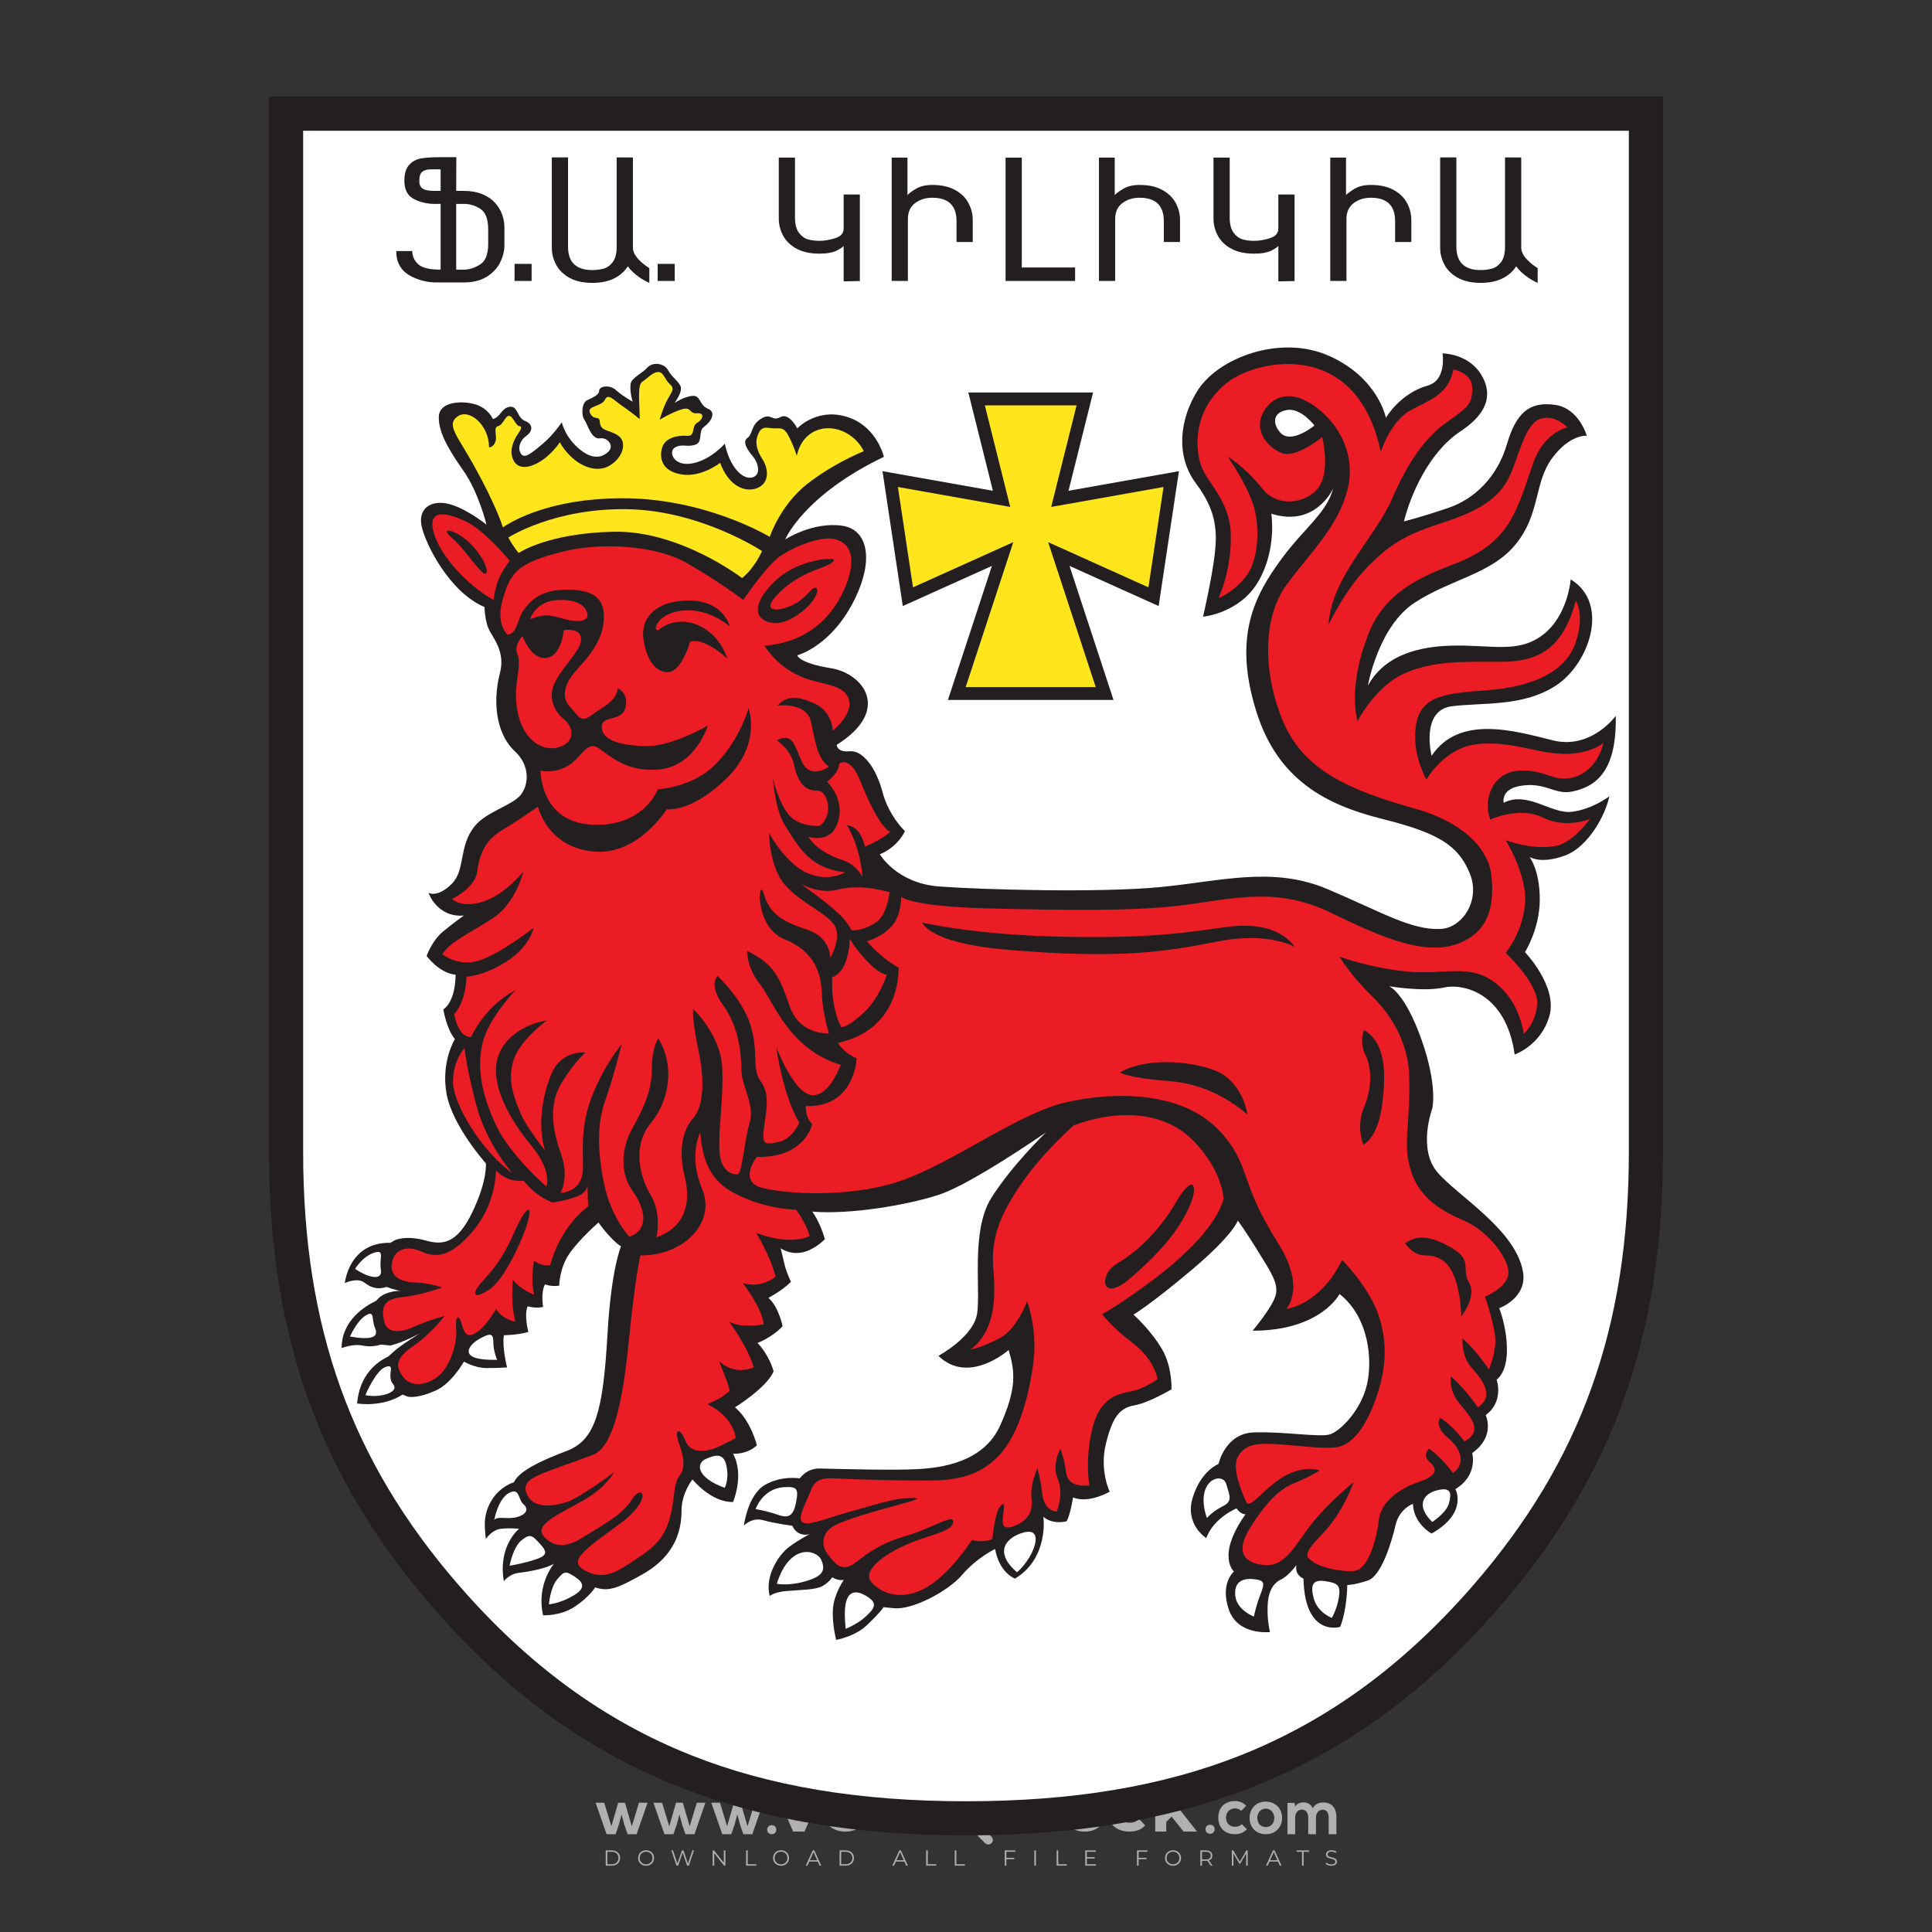 <?xml version="1.0" encoding="iso-8859-1"?>
<!-- Generator: Adobe Illustrator 24.3.0, SVG Export Plug-In . SVG Version: 6.00 Build 0)  -->
<svg version="1.1" id="Layer_1" xmlns="http://www.w3.org/2000/svg" xmlns:xlink="http://www.w3.org/1999/xlink" x="0px" y="0px"
	 viewBox="0 0 500 500" style="enable-background:new 0 0 500 500;" xml:space="preserve">
<rect x="0" y="0" width="500" height="500" fill="#333333" stroke="none"/>
<g id="watermark_1_">
	<g>
		<g id="watermark" style="opacity:0.61;">
			<g>
				<g>
					<g>
						<g>
							<polygon style="fill:#FFFFFF;" points="213.765,461.172 208.204,474.017 205.268,474.017 199.726,461.172 202.938,461.172 
								206.846,470.347 210.81,461.172 							"/>
						</g>
						<g>
							<path style="fill:#FFFFFF;" d="M223.507,469.741h-7.469c0.275,1.23,1.321,1.982,2.826,1.982c1.046,0,1.798-0.312,2.477-0.954
								l1.523,1.651c-0.917,1.046-2.294,1.597-4.074,1.597c-3.413,0-5.634-2.147-5.634-5.083c0-2.954,2.257-5.083,5.267-5.083
								c2.899,0,5.138,1.945,5.138,5.12C223.562,469.191,223.526,469.503,223.507,469.741 M216.002,468.071h4.863
								c-0.202-1.248-1.138-2.055-2.422-2.055C217.139,466.016,216.204,466.805,216.002,468.071"/>
						</g>
						<g>
							<path style="fill:#FFFFFF;" d="M224.735,468.934c0-2.973,2.294-5.083,5.505-5.083c2.074,0,3.707,0.899,4.423,2.514
								l-2.22,1.193c-0.532-0.936-1.321-1.358-2.221-1.358c-1.45,0-2.587,1.009-2.587,2.734c0,1.725,1.138,2.734,2.587,2.734
								c0.899,0,1.688-0.404,2.221-1.358l2.22,1.211c-0.716,1.578-2.349,2.495-4.423,2.495
								C227.029,474.017,224.735,471.907,224.735,468.934"/>
						</g>
						<g>
							<path style="fill:#FFFFFF;" d="M242.828,473.393c-0.587,0.422-1.45,0.624-2.331,0.624c-2.33,0-3.688-1.193-3.688-3.542
								v-4.055h-1.523v-2.202h1.523v-2.404h2.863v2.404h2.459v2.202h-2.459v4.019c0,0.844,0.458,1.303,1.229,1.303
								c0.422,0,0.844-0.128,1.156-0.367L242.828,473.393z"/>
						</g>
					</g>
					<g>
						<path style="fill:#FFFFFF;" d="M262.474,463.997v2.643c-0.238-0.018-0.422-0.037-0.642-0.037
							c-1.578,0-2.624,0.862-2.624,2.753v4.661h-2.863v-9.873h2.734v1.303C259.776,464.493,260.951,463.997,262.474,463.997"/>
					</g>
					<g>
						<path style="fill:#FFFFFF;" d="M263.299,472.53l1.009-2.239c1.083,0.789,2.697,1.339,4.239,1.339
							c1.762,0,2.477-0.587,2.477-1.376c0-2.404-7.469-0.752-7.469-5.524c0-2.184,1.762-4,5.413-4c1.615,0,3.267,0.385,4.459,1.138
							l-0.918,2.257c-1.193-0.679-2.422-1.009-3.56-1.009c-1.761,0-2.44,0.66-2.44,1.468c0,2.367,7.468,0.734,7.468,5.45
							c0,2.147-1.78,3.982-5.45,3.982C266.492,474.017,264.437,473.411,263.299,472.53"/>
					</g>
					<g>
						<path style="fill:#FFFFFF;" d="M285.428,469.741h-7.469c0.275,1.23,1.321,1.982,2.826,1.982c1.046,0,1.798-0.312,2.477-0.954
							l1.523,1.651c-0.918,1.046-2.294,1.597-4.074,1.597c-3.413,0-5.634-2.147-5.634-5.083c0-2.954,2.257-5.083,5.267-5.083
							c2.9,0,5.138,1.945,5.138,5.12C285.484,469.191,285.447,469.503,285.428,469.741 M277.923,468.071h4.863
							c-0.202-1.248-1.138-2.055-2.422-2.055C279.061,466.016,278.125,466.805,277.923,468.071"/>
					</g>
					<g>
						<path style="fill:#FFFFFF;" d="M297.007,469.741h-7.469c0.275,1.23,1.321,1.982,2.826,1.982c1.046,0,1.798-0.312,2.477-0.954
							l1.523,1.651c-0.918,1.046-2.294,1.597-4.074,1.597c-3.413,0-5.634-2.147-5.634-5.083c0-2.954,2.257-5.083,5.267-5.083
							c2.899,0,5.138,1.945,5.138,5.12C297.062,469.191,297.025,469.503,297.007,469.741 M289.501,468.071h4.863
							c-0.202-1.248-1.138-2.055-2.422-2.055C290.639,466.016,289.703,466.805,289.501,468.071"/>
					</g>
					<g>
						<polygon style="fill:#FFFFFF;" points="303.208,470.145 301.831,471.503 301.831,474.017 298.969,474.017 298.969,460.401 
							301.831,460.401 301.831,468.108 306.016,464.144 309.429,464.144 305.318,468.328 309.796,474.017 306.327,474.017 						"/>
					</g>
					<g>
						<path style="fill:#FFFFFF;" d="M256.601,475.359L256.601,475.359l-2.86-2.86c-0.435,0.508-0.953,0.943-1.534,1.284
							c-0.092,0.069-0.186,0.136-0.283,0.199l3.027,3.027c0.456,0.456,1.195,0.456,1.65,0
							C257.057,476.554,257.057,475.815,256.601,475.359"/>
					</g>
					<g>
						<path style="fill:#FFFFFF;" d="M249.984,463.244c0.221-0.173,0.495-0.281,0.797-0.281c0.042,0,0.083,0.002,0.124,0.006
							c-0.214-0.156-0.478-0.249-0.764-0.249c-0.395,0-0.744,0.18-0.981,0.458c-0.051,0-0.1,0.006-0.151,0.008
							c0.039-0.077,0.064-0.162,0.064-0.255c0-0.234-0.143-0.434-0.346-0.519c0.087,0.126,0.138,0.279,0.138,0.445
							c0,0.122-0.031,0.237-0.081,0.341c-2.811,0.201-5.03,2.539-5.03,5.4c0,2.993,2.426,5.42,5.42,5.42
							c2.993,0,5.42-2.426,5.42-5.42C254.595,465.879,252.593,463.635,249.984,463.244 M247.983,464.656
							c0.435,0,0.844,0.112,1.199,0.309c0.374-0.245,0.82-0.387,1.299-0.387c0.711,0,1.348,0.312,1.784,0.806
							c-0.435-0.379-1.004-0.61-1.627-0.61c-0.449,0-0.87,0.12-1.234,0.329c-0.079,0.046-0.156,0.096-0.229,0.15
							c-0.065-0.048-0.133-0.093-0.204-0.134c-0.369-0.219-0.8-0.344-1.26-0.344c-0.3,0-0.588,0.054-0.854,0.152
							C247.196,464.754,247.578,464.656,247.983,464.656 M251.772,469.098c0.115,0.305,0.181,0.634,0.181,0.979
							c0,1.534-1.244,2.777-2.778,2.777c-1.534,0-2.777-1.243-2.777-2.777c0-0.345,0.066-0.674,0.181-0.979
							c-0.62-0.382-1.035-1.064-1.035-1.846c0-1.197,0.971-2.168,2.168-2.168c0.565,0,1.078,0.218,1.463,0.572
							c0.386-0.354,0.899-0.572,1.464-0.572c1.197,0,2.168,0.971,2.168,2.168C252.807,468.034,252.392,468.716,251.772,469.098"/>
					</g>
					<g>
						<path style="fill:#FFFFFF;" d="M251.666,467.061c0,0.497-0.404,0.901-0.901,0.901c-0.497,0-0.901-0.404-0.901-0.901
							s0.404-0.901,0.901-0.901c0.101,0,0.197,0.017,0.287,0.047c-0.03,0.062-0.045,0.132-0.045,0.204
							c0,0.273,0.221,0.494,0.494,0.494c0.05,0,0.099-0.008,0.146-0.022C251.66,466.941,251.666,467,251.666,467.061"/>
					</g>
					<g>
						<path style="fill:#FFFFFF;" d="M248.255,467.061c0,0.376-0.305,0.681-0.681,0.681c-0.376,0-0.681-0.305-0.681-0.681
							s0.305-0.681,0.681-0.681c0.076,0,0.149,0.013,0.217,0.035c-0.023,0.047-0.034,0.1-0.034,0.155
							c0,0.206,0.167,0.374,0.374,0.374c0.038,0,0.075-0.006,0.11-0.017C248.25,466.97,248.255,467.015,248.255,467.061"/>
					</g>
					<g>
						<g>
							<g>
								<rect x="242.908" y="467.83" style="fill:#FFFFFF;" width="0.616" height="0.616"/>
							</g>
							<g>
								<rect x="254.827" y="467.83" style="fill:#FFFFFF;" width="0.616" height="0.616"/>
							</g>
							<g>
								<path style="fill:#FFFFFF;" d="M255.205,468.082h-0.14c0-3.248-2.642-5.89-5.89-5.89c-3.248,0-5.89,2.642-5.89,5.89h-0.14
									c0-1.611,0.627-3.125,1.766-4.264c1.139-1.139,2.653-1.766,4.264-1.766c1.611,0,3.125,0.627,4.264,1.766
									C254.578,464.957,255.205,466.471,255.205,468.082"/>
							</g>
						</g>
						<g>
							<rect x="248.868" y="461.814" style="fill:#FFFFFF;" width="0.616" height="0.616"/>
						</g>
						<g>
							<rect x="244.95" y="462.052" style="fill:#FFFFFF;" width="8.45" height="0.14"/>
						</g>
						<g>
							<path style="fill:#FFFFFF;" d="M245.174,462.15c0,0.108-0.088,0.196-0.196,0.196c-0.108,0-0.196-0.088-0.196-0.196
								c0-0.108,0.088-0.196,0.196-0.196C245.086,461.954,245.174,462.042,245.174,462.15"/>
						</g>
						<g>
							<path style="fill:#FFFFFF;" d="M253.596,462.15c0,0.108-0.088,0.196-0.196,0.196c-0.108,0-0.196-0.088-0.196-0.196
								c0-0.108,0.088-0.196,0.196-0.196C253.509,461.954,253.596,462.042,253.596,462.15"/>
						</g>
					</g>
				</g>
				<g>
					<path style="fill:#FFFFFF;" d="M314.356,473.409c0,1.559-2.364,1.559-2.364,0C311.993,471.851,314.356,471.851,314.356,473.409
						z"/>
				</g>
				<g>
					<g>
						<g>
							<path style="fill:#FFFFFF;" d="M161.739,466.549l1.772,6.088l1.855-6.088h2.215l-2.823,8.14h-2.33l-0.837-2.396l-0.722-2.708
								l-0.722,2.708l-0.837,2.396h-2.33l-2.839-8.14h2.231l1.855,6.088l1.756-6.088H161.739z"/>
						</g>
						<g>
							<path style="fill:#FFFFFF;" d="M176.713,466.549l1.772,6.088l1.855-6.088h2.215l-2.823,8.14h-2.33l-0.837-2.396l-0.722-2.708
								l-0.722,2.708l-0.837,2.396h-2.33l-2.839-8.14h2.231l1.855,6.088l1.756-6.088H176.713z"/>
						</g>
						<g>
							<path style="fill:#FFFFFF;" d="M191.687,466.549l1.772,6.088l1.855-6.088h2.215l-2.823,8.14h-2.33l-0.837-2.396l-0.722-2.708
								l-0.722,2.708l-0.837,2.396h-2.33l-2.839-8.14h2.231l1.855,6.088l1.756-6.088H191.687z"/>
						</g>
					</g>
					<g>
						<path style="fill:#FFFFFF;" d="M200.908,473.52c0,1.559-2.364,1.559-2.364,0C198.545,471.962,200.908,471.962,200.908,473.52z
							"/>
					</g>
					<g>
						<path style="fill:#FFFFFF;" d="M322.71,473.409c-0.935,0.919-1.919,1.28-3.117,1.28c-2.346,0-4.3-1.411-4.3-4.282
							s1.953-4.284,4.3-4.284c1.149,0,2.035,0.329,2.921,1.199l-1.264,1.329c-0.476-0.428-1.066-0.64-1.623-0.64
							c-1.346,0-2.33,0.985-2.33,2.396c0,1.542,1.05,2.362,2.297,2.362c0.64,0,1.28-0.18,1.772-0.672L322.71,473.409z"/>
					</g>
					<g>
						<path style="fill:#FFFFFF;" d="M331.805,470.472c0,2.33-1.591,4.217-4.217,4.217c-2.626,0-4.201-1.887-4.201-4.217
							c0-2.314,1.609-4.217,4.185-4.217C330.149,466.255,331.805,468.158,331.805,470.472z M325.389,470.472
							c0,1.231,0.739,2.38,2.199,2.38c1.46,0,2.199-1.149,2.199-2.38c0-1.215-0.854-2.396-2.199-2.396
							C326.144,468.077,325.389,469.258,325.389,470.472z"/>
					</g>
					<g>
						<path style="fill:#FFFFFF;" d="M338.572,474.689v-4.332c0-1.068-0.559-2.035-1.658-2.035c-1.082,0-1.722,0.967-1.722,2.035
							v4.332h-2.003v-8.107h1.855l0.148,0.985c0.426-0.82,1.362-1.116,2.133-1.116c0.969,0,1.937,0.394,2.396,1.51
							c0.723-1.149,1.658-1.478,2.708-1.478c2.297,0,3.43,1.412,3.43,3.84v4.365h-2.003v-4.365c0-1.066-0.442-1.97-1.526-1.97
							c-1.082,0-1.756,0.935-1.756,2.003v4.332H338.572z"/>
					</g>
				</g>
			</g>
		</g>
		<g style="opacity:0.61;">
			<g>
				<g>
					<path style="fill:#FFFFFF;" d="M345.988,431.299c-0.006-1.224-0.959-2.121-2.189-2.14c-0.924-0.014-0.832,0.12-0.834-0.867
						c-0.003-1.097-0.007-2.194,0.003-3.292c0.003-0.379-0.112-0.691-0.362-0.976c-2.342-2.668-4.678-5.342-7.019-8.011
						c-0.12-0.137-0.275-0.244-0.414-0.366c-6.214,0-12.427,0-18.641,0c-0.794,0.293-1.14,0.868-1.138,1.709
						c0.01,3.748,0.004,7.496,0.004,11.243c0,0.556-0.003,0.589-0.55,0.551c-1.497-0.102-2.516,0.986-2.497,2.492
						c0.044,3.476,0.013,6.953,0.014,10.429c0.001,1.58,0.867,2.443,2.45,2.449c0.582,0.002,0.582,0.002,0.582,0.6
						c0,2.219-0.001,4.438,0.001,6.657c0.001,1.192,0.58,1.771,1.768,1.771c8.013,0.001,16.027,0.001,24.04,0
						c1.168,0,1.755-0.583,1.757-1.745c0.002-2.256,0-4.512,0.001-6.768c0-0.512,0.002-0.511,0.52-0.515
						c0.271-0.002,0.541,0.008,0.809-0.058c0.996-0.246,1.69-1.044,1.694-2.069C346.003,438.696,346.005,434.997,345.988,431.299z
						 M317.537,417.162c5.337,0,10.674,0,16.01,0c0.548,0,0.554,0.007,0.554,0.561c0.001,2.243-0.001,4.486,0.001,6.73
						c0.001,0.811,0.249,1.059,1.06,1.059c1.91,0.001,3.821,0,5.731,0.001c0.458,0,0.479,0.021,0.481,0.483
						c0.003,0.887,0.002,1.775,0,2.662c-0.001,0.477-0.024,0.498-0.504,0.499c-3.895,0.001-7.79,0-11.684,0
						c-3.882,0-7.765,0-11.647,0c-0.55,0-0.552-0.001-0.552-0.561c-0.001-3.624-0.001-7.247,0-10.871
						C316.987,417.166,316.991,417.162,317.537,417.162z M340.822,451.579c-3.883,0.001-7.766,0-11.65,0c-3.871,0-7.742,0-11.613,0
						c-0.572,0-0.574-0.002-0.574-0.579c-0.001-1.997-0.001-3.994,0.001-5.991c0-0.464,0.023-0.486,0.478-0.487
						c7.803-0.001,15.607-0.001,23.41,0c0.478,0,0.499,0.02,0.499,0.503c0.002,1.997,0.001,3.994,0,5.991
						C341.375,451.574,341.37,451.579,340.822,451.579z"/>
				</g>
				<g>
					<g>
						<rect x="327.418" y="417.053" style="fill:#FFFFFF;" width="1.757" height="1.054"/>
					</g>
					<g>
						<rect x="325.662" y="418.107" style="fill:#FFFFFF;" width="1.757" height="1.054"/>
					</g>
					<g>
						<rect x="327.418" y="419.161" style="fill:#FFFFFF;" width="1.757" height="1.054"/>
					</g>
					<g>
						<rect x="325.662" y="420.215" style="fill:#FFFFFF;" width="1.757" height="1.054"/>
					</g>
					<g>
						<rect x="327.418" y="421.269" style="fill:#FFFFFF;" width="1.757" height="1.054"/>
					</g>
					<g>
						<rect x="325.662" y="422.323" style="fill:#FFFFFF;" width="1.757" height="1.054"/>
					</g>
					<g>
						<rect x="327.418" y="423.378" style="fill:#FFFFFF;" width="1.757" height="1.054"/>
					</g>
					<g>
						<rect x="325.662" y="424.432" style="fill:#FFFFFF;" width="1.757" height="1.054"/>
					</g>
					<g>
						<rect x="327.418" y="425.486" style="fill:#FFFFFF;" width="1.757" height="1.054"/>
					</g>
					<g>
						<rect x="325.662" y="426.54" style="fill:#FFFFFF;" width="1.757" height="1.054"/>
					</g>
					<g>
						<rect x="327.418" y="427.594" style="fill:#FFFFFF;" width="1.757" height="1.054"/>
					</g>
					<g>
						<rect x="325.662" y="428.648" style="fill:#FFFFFF;" width="1.757" height="1.054"/>
					</g>
				</g>
			</g>
			<g>
				<path style="fill:#FFFFFF;" d="M187.637,431.299c-0.006-1.224-0.959-2.121-2.189-2.14c-0.924-0.014-0.832,0.12-0.834-0.867
					c-0.003-1.097-0.007-2.194,0.003-3.292c0.003-0.379-0.112-0.691-0.362-0.976c-2.342-2.668-4.678-5.342-7.019-8.011
					c-0.12-0.137-0.275-0.244-0.414-0.366c-6.214,0-12.427,0-18.641,0c-0.794,0.293-1.14,0.868-1.138,1.709
					c0.01,3.748,0.004,7.496,0.004,11.243c0,0.556-0.003,0.589-0.55,0.551c-1.497-0.102-2.516,0.986-2.497,2.492
					c0.044,3.476,0.013,6.953,0.014,10.429c0.001,1.58,0.867,2.443,2.45,2.449c0.582,0.002,0.582,0.002,0.582,0.6
					c0,2.219-0.001,4.438,0.001,6.657c0.001,1.192,0.58,1.771,1.768,1.771c8.013,0.001,16.027,0.001,24.04,0
					c1.168,0,1.755-0.583,1.757-1.745c0.002-2.256,0-4.512,0.001-6.768c0-0.512,0.002-0.511,0.52-0.515
					c0.271-0.002,0.541,0.008,0.809-0.058c0.996-0.246,1.69-1.044,1.694-2.069C187.652,438.696,187.655,434.997,187.637,431.299z
					 M159.187,417.162c5.337,0,10.674,0,16.01,0c0.548,0,0.554,0.007,0.554,0.561c0.001,2.243-0.001,4.486,0.001,6.73
					c0.001,0.811,0.249,1.059,1.06,1.059c1.91,0.001,3.821,0,5.731,0.001c0.458,0,0.479,0.021,0.481,0.483
					c0.003,0.887,0.002,1.775,0,2.662c-0.001,0.477-0.024,0.498-0.504,0.499c-3.895,0.001-7.79,0-11.684,0
					c-3.882,0-7.765,0-11.647,0c-0.55,0-0.552-0.001-0.552-0.561c-0.001-3.624-0.001-7.247,0-10.871
					C158.636,417.166,158.64,417.162,159.187,417.162z M182.472,451.579c-3.883,0.001-7.766,0-11.65,0c-3.871,0-7.742,0-11.613,0
					c-0.572,0-0.574-0.002-0.574-0.579c-0.001-1.997-0.001-3.994,0.001-5.991c0-0.464,0.023-0.486,0.478-0.487
					c7.803-0.001,15.607-0.001,23.41,0c0.478,0,0.499,0.02,0.499,0.503c0.002,1.997,0.001,3.994,0,5.991
					C183.024,451.574,183.019,451.579,182.472,451.579z"/>
			</g>
			<g>
				<path style="fill:#FFFFFF;" d="M159.779,440.669v-7.897h2.779c0.375,0,0.726,0.061,1.053,0.182
					c0.327,0.121,0.612,0.292,0.855,0.513c0.242,0.221,0.434,0.483,0.573,0.789c0.14,0.305,0.21,0.642,0.21,1.009
					c0,0.375-0.07,0.715-0.21,1.02c-0.14,0.305-0.331,0.568-0.573,0.789c-0.243,0.221-0.528,0.392-0.855,0.513
					c-0.327,0.121-0.678,0.182-1.053,0.182h-1.29v2.901H159.779z M162.58,436.356c0.39,0,0.684-0.111,0.882-0.331
					c0.199-0.22,0.298-0.474,0.298-0.761c0-0.14-0.024-0.276-0.072-0.408c-0.048-0.132-0.121-0.248-0.221-0.347
					c-0.099-0.099-0.223-0.178-0.37-0.237c-0.147-0.059-0.32-0.089-0.518-0.089h-1.312v2.173H162.58z"/>
				<path style="fill:#FFFFFF;" d="M166.308,432.771h1.731l3.177,5.294h0.088l-0.088-1.522v-3.772h1.478v7.897h-1.566l-3.353-5.592
					h-0.088l0.088,1.522v4.07h-1.467V432.771z"/>
				<path style="fill:#FFFFFF;" d="M177.922,436.334h3.872c0.022,0.089,0.04,0.195,0.055,0.32c0.014,0.125,0.022,0.25,0.022,0.375
					c0,0.507-0.077,0.985-0.231,1.434c-0.154,0.449-0.397,0.849-0.728,1.202c-0.353,0.375-0.776,0.666-1.268,0.871
					c-0.493,0.206-1.055,0.309-1.688,0.309c-0.574,0-1.114-0.103-1.622-0.309c-0.507-0.206-0.948-0.492-1.323-0.86
					c-0.375-0.367-0.673-0.803-0.894-1.307c-0.221-0.504-0.331-1.053-0.331-1.649c0-0.595,0.11-1.145,0.331-1.649
					c0.221-0.504,0.518-0.939,0.894-1.307c0.375-0.367,0.816-0.654,1.323-0.86c0.507-0.206,1.048-0.309,1.622-0.309
					c0.64,0,1.211,0.11,1.715,0.331c0.504,0.221,0.935,0.526,1.296,0.915l-1.025,1.004c-0.258-0.272-0.544-0.48-0.861-0.623
					c-0.316-0.143-0.695-0.215-1.136-0.215c-0.361,0-0.703,0.065-1.026,0.193c-0.324,0.129-0.607,0.311-0.85,0.546
					c-0.242,0.235-0.436,0.52-0.579,0.855c-0.143,0.335-0.215,0.708-0.215,1.119c0,0.412,0.072,0.785,0.215,1.12
					c0.143,0.335,0.338,0.62,0.584,0.855c0.246,0.235,0.531,0.418,0.855,0.546c0.323,0.129,0.669,0.193,1.037,0.193
					c0.419,0,0.773-0.061,1.064-0.182c0.29-0.121,0.538-0.278,0.744-0.469c0.148-0.132,0.275-0.3,0.381-0.502
					c0.106-0.202,0.189-0.428,0.248-0.678h-2.482V436.334z"/>
			</g>
			<g>
				<path style="fill:#FFFFFF;" d="M224.019,431.299c-0.006-1.224-0.959-2.121-2.189-2.14c-0.924-0.014-0.832,0.12-0.834-0.867
					c-0.003-1.097-0.007-2.194,0.003-3.292c0.003-0.379-0.112-0.691-0.362-0.976c-2.342-2.668-4.678-5.342-7.019-8.011
					c-0.12-0.137-0.275-0.244-0.414-0.366c-6.214,0-12.427,0-18.641,0c-0.794,0.293-1.14,0.868-1.138,1.709
					c0.01,3.748,0.004,7.496,0.004,11.243c0,0.556-0.003,0.589-0.55,0.551c-1.497-0.102-2.516,0.986-2.497,2.492
					c0.044,3.476,0.013,6.953,0.014,10.429c0.001,1.58,0.867,2.443,2.45,2.449c0.582,0.002,0.582,0.002,0.582,0.6
					c0,2.219-0.001,4.438,0.001,6.657c0.001,1.192,0.58,1.771,1.768,1.771c8.013,0.001,16.027,0.001,24.04,0
					c1.168,0,1.755-0.583,1.757-1.745c0.002-2.256,0-4.512,0.001-6.768c0-0.512,0.002-0.511,0.52-0.515
					c0.271-0.002,0.541,0.008,0.809-0.058c0.997-0.246,1.69-1.044,1.694-2.069C224.034,438.696,224.036,434.997,224.019,431.299z
					 M195.568,417.162c5.337,0,10.674,0,16.01,0c0.548,0,0.554,0.007,0.554,0.561c0.001,2.243-0.001,4.486,0.001,6.73
					c0.001,0.811,0.249,1.059,1.06,1.059c1.91,0.001,3.821,0,5.731,0.001c0.458,0,0.479,0.021,0.481,0.483
					c0.003,0.887,0.002,1.775,0,2.662c-0.001,0.477-0.024,0.498-0.504,0.499c-3.895,0.001-7.79,0-11.684,0
					c-3.882,0-7.765,0-11.647,0c-0.55,0-0.552-0.001-0.552-0.561c-0.001-3.624-0.001-7.247,0-10.871
					C195.018,417.166,195.022,417.162,195.568,417.162z M218.854,451.579c-3.883,0.001-7.766,0-11.65,0c-3.871,0-7.742,0-11.613,0
					c-0.572,0-0.574-0.002-0.574-0.579c-0.001-1.997-0.001-3.994,0.001-5.991c0-0.464,0.023-0.486,0.478-0.487
					c7.803-0.001,15.607-0.001,23.41,0c0.478,0,0.499,0.02,0.499,0.503c0.002,1.997,0.001,3.994,0,5.991
					C219.406,451.574,219.401,451.579,218.854,451.579z"/>
			</g>
			<g>
				<path style="fill:#FFFFFF;" d="M205.111,432.771h1.699l2.967,7.897h-1.644l-0.651-1.886h-3.044l-0.651,1.886h-1.643
					L205.111,432.771z M206.997,437.415l-0.706-1.974l-0.287-0.96h-0.088l-0.287,0.96l-0.706,1.974H206.997z"/>
				<path style="fill:#FFFFFF;" d="M211.331,434.536c-0.125,0-0.245-0.024-0.359-0.072c-0.114-0.048-0.213-0.114-0.298-0.199
					c-0.084-0.084-0.151-0.182-0.198-0.292c-0.048-0.11-0.072-0.232-0.072-0.364s0.024-0.254,0.072-0.364
					c0.048-0.11,0.114-0.208,0.198-0.292c0.084-0.084,0.184-0.151,0.298-0.198c0.114-0.048,0.233-0.072,0.359-0.072
					c0.257,0,0.478,0.09,0.662,0.27c0.184,0.181,0.276,0.399,0.276,0.656s-0.092,0.476-0.276,0.656
					C211.809,434.446,211.589,434.536,211.331,434.536z M210.615,440.669v-5.404h1.445v5.404H210.615z"/>
			</g>
			<g>
				<path style="fill:#FFFFFF;" d="M261.044,431.299c-0.006-1.224-0.959-2.121-2.189-2.14c-0.924-0.014-0.832,0.12-0.834-0.867
					c-0.003-1.097-0.007-2.194,0.003-3.292c0.003-0.379-0.112-0.691-0.362-0.976c-2.342-2.668-4.678-5.342-7.019-8.011
					c-0.12-0.137-0.275-0.244-0.414-0.366c-6.214,0-12.427,0-18.641,0c-0.794,0.293-1.14,0.868-1.138,1.709
					c0.01,3.748,0.004,7.496,0.004,11.243c0,0.556-0.003,0.589-0.55,0.551c-1.497-0.102-2.516,0.986-2.497,2.492
					c0.044,3.476,0.013,6.953,0.014,10.429c0.001,1.58,0.867,2.443,2.45,2.449c0.582,0.002,0.582,0.002,0.582,0.6
					c0,2.219-0.001,4.438,0.001,6.657c0.001,1.192,0.58,1.771,1.768,1.771c8.013,0.001,16.027,0.001,24.04,0
					c1.168,0,1.755-0.583,1.757-1.745c0.002-2.256,0-4.512,0.001-6.768c0-0.512,0.002-0.511,0.52-0.515
					c0.271-0.002,0.541,0.008,0.809-0.058c0.996-0.246,1.69-1.044,1.694-2.069C261.059,438.696,261.061,434.997,261.044,431.299z
					 M232.593,417.162c5.337,0,10.674,0,16.01,0c0.548,0,0.554,0.007,0.554,0.561c0.001,2.243-0.001,4.486,0.001,6.73
					c0.001,0.811,0.249,1.059,1.06,1.059c1.91,0.001,3.821,0,5.731,0.001c0.458,0,0.479,0.021,0.481,0.483
					c0.003,0.887,0.002,1.775,0,2.662c-0.001,0.477-0.024,0.498-0.504,0.499c-3.895,0.001-7.79,0-11.684,0
					c-3.882,0-7.765,0-11.647,0c-0.55,0-0.552-0.001-0.552-0.561c-0.001-3.624-0.001-7.247,0-10.871
					C232.042,417.166,232.047,417.162,232.593,417.162z M255.878,451.579c-3.883,0.001-7.766,0-11.65,0c-3.871,0-7.742,0-11.613,0
					c-0.572,0-0.574-0.002-0.574-0.579c-0.001-1.997-0.001-3.994,0.001-5.991c0-0.464,0.023-0.486,0.478-0.487
					c7.803-0.001,15.607-0.001,23.41,0c0.478,0,0.499,0.02,0.499,0.503c0.002,1.997,0.001,3.994,0,5.991
					C256.431,451.574,256.426,451.579,255.878,451.579z"/>
			</g>
			<g>
				<path style="fill:#FFFFFF;" d="M236.361,440.845c-0.338,0-0.662-0.048-0.971-0.143c-0.309-0.095-0.592-0.239-0.849-0.43
					c-0.257-0.191-0.481-0.425-0.673-0.7c-0.191-0.276-0.342-0.597-0.452-0.965l1.401-0.551c0.103,0.397,0.283,0.726,0.54,0.987
					c0.257,0.261,0.596,0.392,1.015,0.392c0.154,0,0.303-0.02,0.447-0.061c0.143-0.04,0.272-0.099,0.386-0.176
					s0.204-0.175,0.27-0.292c0.066-0.118,0.099-0.254,0.099-0.408c0-0.147-0.026-0.279-0.077-0.397
					c-0.051-0.117-0.138-0.227-0.259-0.331c-0.121-0.103-0.28-0.202-0.475-0.298c-0.195-0.095-0.435-0.195-0.722-0.298l-0.485-0.176
					c-0.213-0.073-0.429-0.173-0.645-0.298c-0.217-0.125-0.413-0.276-0.59-0.452c-0.177-0.176-0.322-0.384-0.436-0.623
					c-0.114-0.239-0.171-0.509-0.171-0.81c0-0.309,0.06-0.597,0.182-0.866c0.121-0.268,0.294-0.503,0.518-0.706
					c0.224-0.202,0.492-0.36,0.805-0.474s0.66-0.171,1.042-0.171c0.397,0,0.74,0.053,1.031,0.16
					c0.291,0.107,0.537,0.243,0.739,0.408c0.202,0.165,0.366,0.348,0.491,0.546c0.125,0.199,0.217,0.386,0.276,0.563l-1.312,0.551
					c-0.074-0.221-0.208-0.419-0.402-0.596c-0.195-0.176-0.462-0.265-0.8-0.265c-0.324,0-0.592,0.075-0.805,0.226
					c-0.213,0.151-0.32,0.348-0.32,0.59c0,0.235,0.103,0.436,0.309,0.601c0.206,0.165,0.533,0.325,0.982,0.48l0.497,0.165
					c0.316,0.111,0.605,0.237,0.866,0.381c0.261,0.143,0.485,0.314,0.673,0.513c0.187,0.199,0.331,0.425,0.43,0.678
					c0.1,0.254,0.149,0.546,0.149,0.877c0,0.412-0.083,0.767-0.248,1.064c-0.165,0.298-0.377,0.542-0.634,0.734
					c-0.258,0.191-0.548,0.335-0.872,0.43C236.986,440.797,236.67,440.845,236.361,440.845z"/>
				<path style="fill:#FFFFFF;" d="M239.516,432.771h1.61l1.633,4.754l0.287,1.015h0.088l0.309-1.015l1.699-4.754h1.61l-2.879,7.897
					h-1.566L239.516,432.771z"/>
				<path style="fill:#FFFFFF;" d="M251.097,436.334h3.871c0.022,0.089,0.04,0.195,0.055,0.32c0.015,0.125,0.023,0.25,0.023,0.375
					c0,0.507-0.078,0.985-0.232,1.434c-0.154,0.449-0.397,0.849-0.728,1.202c-0.353,0.375-0.775,0.666-1.268,0.871
					c-0.493,0.206-1.055,0.309-1.688,0.309c-0.574,0-1.114-0.103-1.621-0.309c-0.507-0.206-0.949-0.492-1.324-0.86
					c-0.375-0.367-0.673-0.803-0.894-1.307c-0.22-0.504-0.331-1.053-0.331-1.649c0-0.595,0.11-1.145,0.331-1.649
					c0.221-0.504,0.518-0.939,0.894-1.307c0.375-0.367,0.816-0.654,1.324-0.86c0.507-0.206,1.047-0.309,1.621-0.309
					c0.64,0,1.211,0.11,1.715,0.331c0.504,0.221,0.936,0.526,1.296,0.915l-1.026,1.004c-0.257-0.272-0.544-0.48-0.861-0.623
					c-0.316-0.143-0.694-0.215-1.136-0.215c-0.36,0-0.702,0.065-1.026,0.193c-0.323,0.129-0.607,0.311-0.849,0.546
					c-0.243,0.235-0.436,0.52-0.579,0.855c-0.143,0.335-0.215,0.708-0.215,1.119c0,0.412,0.072,0.785,0.215,1.12
					c0.143,0.335,0.338,0.62,0.585,0.855c0.246,0.235,0.531,0.418,0.854,0.546c0.324,0.129,0.669,0.193,1.037,0.193
					c0.419,0,0.774-0.061,1.064-0.182c0.29-0.121,0.539-0.278,0.745-0.469c0.147-0.132,0.274-0.3,0.38-0.502
					c0.107-0.202,0.189-0.428,0.248-0.678h-2.482V436.334z"/>
			</g>
			<g>
				<path style="fill:#FFFFFF;" d="M297.3,431.299c-0.006-1.224-0.959-2.121-2.189-2.14c-0.924-0.014-0.832,0.12-0.834-0.867
					c-0.003-1.097-0.007-2.194,0.003-3.292c0.003-0.379-0.112-0.691-0.362-0.976c-2.342-2.668-4.678-5.342-7.019-8.011
					c-0.12-0.137-0.275-0.244-0.414-0.366c-6.214,0-12.427,0-18.641,0c-0.794,0.293-1.14,0.868-1.138,1.709
					c0.01,3.748,0.004,7.496,0.004,11.243c0,0.556-0.003,0.589-0.55,0.551c-1.497-0.102-2.516,0.986-2.497,2.492
					c0.044,3.476,0.013,6.953,0.014,10.429c0.001,1.58,0.867,2.443,2.45,2.449c0.582,0.002,0.582,0.002,0.582,0.6
					c0,2.219-0.001,4.438,0.001,6.657c0.001,1.192,0.58,1.771,1.768,1.771c8.013,0.001,16.027,0.001,24.04,0
					c1.168,0,1.755-0.583,1.757-1.745c0.002-2.256,0-4.512,0.001-6.768c0-0.512,0.002-0.511,0.52-0.515
					c0.271-0.002,0.541,0.008,0.809-0.058c0.996-0.246,1.69-1.044,1.694-2.069C297.315,438.696,297.318,434.997,297.3,431.299z
					 M268.85,417.162c5.337,0,10.674,0,16.01,0c0.548,0,0.554,0.007,0.554,0.561c0.001,2.243-0.001,4.486,0.001,6.73
					c0.001,0.811,0.249,1.059,1.06,1.059c1.91,0.001,3.821,0,5.731,0.001c0.458,0,0.479,0.021,0.481,0.483
					c0.003,0.887,0.002,1.775,0,2.662c-0.001,0.477-0.024,0.498-0.504,0.499c-3.895,0.001-7.79,0-11.684,0
					c-3.882,0-7.765,0-11.647,0c-0.55,0-0.552-0.001-0.552-0.561c-0.001-3.624-0.001-7.247,0-10.871
					C268.299,417.166,268.303,417.162,268.85,417.162z M292.135,451.579c-3.883,0.001-7.766,0-11.65,0c-3.871,0-7.742,0-11.613,0
					c-0.572,0-0.574-0.002-0.574-0.579c-0.001-1.997-0.001-3.994,0.001-5.991c0-0.464,0.023-0.486,0.478-0.487
					c7.803-0.001,15.607-0.001,23.41,0c0.478,0,0.499,0.02,0.499,0.503c0.001,1.997,0.001,3.994,0,5.991
					C292.687,451.574,292.682,451.579,292.135,451.579z"/>
			</g>
			<g>
				<path style="fill:#FFFFFF;" d="M272.966,434.183v1.831h3.165v1.412h-3.165v1.831h3.518v1.412h-5.007v-7.897h5.007v1.412H272.966
					z"/>
				<path style="fill:#FFFFFF;" d="M277.852,440.669v-7.897h2.779c0.375,0,0.726,0.061,1.053,0.182
					c0.327,0.121,0.612,0.292,0.855,0.513c0.243,0.221,0.434,0.483,0.574,0.789c0.14,0.305,0.209,0.642,0.209,1.009
					c0,0.375-0.07,0.715-0.209,1.02c-0.14,0.305-0.331,0.568-0.574,0.789c-0.243,0.221-0.528,0.392-0.855,0.513
					c-0.327,0.121-0.678,0.182-1.053,0.182h-1.29v2.901H277.852z M280.653,436.356c0.389,0,0.684-0.111,0.882-0.331
					c0.199-0.22,0.298-0.474,0.298-0.761c0-0.14-0.024-0.276-0.072-0.408c-0.048-0.132-0.121-0.248-0.221-0.347
					c-0.099-0.099-0.222-0.178-0.37-0.237c-0.147-0.059-0.32-0.089-0.518-0.089h-1.312v2.173H280.653z"/>
				<path style="fill:#FFFFFF;" d="M286.797,440.845c-0.338,0-0.662-0.048-0.971-0.143c-0.309-0.095-0.592-0.239-0.849-0.43
					c-0.257-0.191-0.482-0.425-0.673-0.7c-0.191-0.276-0.342-0.597-0.452-0.965l1.401-0.551c0.103,0.397,0.283,0.726,0.541,0.987
					c0.257,0.261,0.595,0.392,1.015,0.392c0.154,0,0.303-0.02,0.447-0.061c0.143-0.04,0.272-0.099,0.386-0.176
					c0.114-0.077,0.204-0.175,0.27-0.292c0.066-0.118,0.1-0.254,0.1-0.408c0-0.147-0.026-0.279-0.077-0.397
					c-0.051-0.117-0.138-0.227-0.259-0.331c-0.121-0.103-0.279-0.202-0.474-0.298c-0.195-0.095-0.436-0.195-0.723-0.298
					l-0.485-0.176c-0.213-0.073-0.428-0.173-0.645-0.298c-0.217-0.125-0.414-0.276-0.59-0.452c-0.176-0.176-0.322-0.384-0.436-0.623
					c-0.114-0.239-0.171-0.509-0.171-0.81c0-0.309,0.061-0.597,0.182-0.866c0.121-0.268,0.294-0.503,0.518-0.706
					c0.224-0.202,0.493-0.36,0.805-0.474c0.312-0.114,0.66-0.171,1.042-0.171c0.397,0,0.741,0.053,1.031,0.16
					c0.29,0.107,0.537,0.243,0.739,0.408c0.202,0.165,0.365,0.348,0.491,0.546c0.125,0.199,0.217,0.386,0.276,0.563l-1.312,0.551
					c-0.074-0.221-0.208-0.419-0.403-0.596c-0.195-0.176-0.462-0.265-0.799-0.265c-0.324,0-0.592,0.075-0.805,0.226
					c-0.213,0.151-0.32,0.348-0.32,0.59c0,0.235,0.103,0.436,0.309,0.601c0.206,0.165,0.533,0.325,0.982,0.48l0.496,0.165
					c0.316,0.111,0.605,0.237,0.866,0.381c0.261,0.143,0.485,0.314,0.673,0.513c0.187,0.199,0.331,0.425,0.43,0.678
					c0.099,0.254,0.149,0.546,0.149,0.877c0,0.412-0.083,0.767-0.248,1.064c-0.165,0.298-0.377,0.542-0.634,0.734
					c-0.258,0.191-0.548,0.335-0.872,0.43C287.422,440.797,287.105,440.845,286.797,440.845z"/>
			</g>
			<g>
				<path style="fill:#FFFFFF;" d="M321.394,439.168l4.004-4.985h-3.827v-1.412h5.559v1.5l-3.96,4.985h4.004v1.412h-5.779V439.168z"
					/>
				<path style="fill:#FFFFFF;" d="M328.409,432.771h1.489v7.897h-1.489V432.771z"/>
				<path style="fill:#FFFFFF;" d="M331.486,440.669v-7.897h2.779c0.375,0,0.726,0.061,1.053,0.182
					c0.327,0.121,0.612,0.292,0.855,0.513s0.434,0.483,0.574,0.789c0.14,0.305,0.209,0.642,0.209,1.009
					c0,0.375-0.07,0.715-0.209,1.02c-0.14,0.305-0.331,0.568-0.574,0.789c-0.243,0.221-0.528,0.392-0.855,0.513
					c-0.327,0.121-0.678,0.182-1.053,0.182h-1.29v2.901H331.486z M334.288,436.356c0.389,0,0.684-0.111,0.882-0.331
					c0.199-0.22,0.298-0.474,0.298-0.761c0-0.14-0.024-0.276-0.072-0.408c-0.048-0.132-0.121-0.248-0.221-0.347
					c-0.099-0.099-0.222-0.178-0.37-0.237c-0.147-0.059-0.32-0.089-0.518-0.089h-1.312v2.173H334.288z"/>
			</g>
		</g>
		<g style="opacity:0.61;">
			<path style="fill:#FFFFFF;" d="M300.133,433.27h9.067v2.242h-9.067V433.27z M300.133,437.136h9.067v2.243h-9.067V437.136z"/>
		</g>
	</g>
	<g style="opacity:0.61;">
		<path style="fill:#FFFFFF;" d="M156.756,478.878h1.607c1.263,0,2.114,0.812,2.114,1.974c0,1.161-0.851,1.973-2.114,1.973h-1.607
			V478.878z M158.34,482.464c1.049,0,1.725-0.665,1.725-1.612c0-0.947-0.677-1.613-1.725-1.613h-1.167v3.225H158.34z"/>
		<path style="fill:#FFFFFF;" d="M165.139,480.851c0-1.15,0.879-2.007,2.075-2.007c1.184,0,2.069,0.851,2.069,2.007
			c0,1.156-0.885,2.007-2.069,2.007C166.019,482.858,165.139,482.002,165.139,480.851z M168.866,480.851
			c0-0.942-0.705-1.635-1.652-1.635c-0.953,0-1.663,0.693-1.663,1.635c0,0.941,0.71,1.635,1.663,1.635
			C168.162,482.486,168.866,481.793,168.866,480.851z"/>
		<path style="fill:#FFFFFF;" d="M179.596,478.878l-1.331,3.947h-0.44l-1.156-3.366l-1.161,3.366h-0.434l-1.331-3.947h0.429
			l1.139,3.394l1.178-3.394h0.389l1.161,3.411l1.156-3.411H179.596z"/>
		<path style="fill:#FFFFFF;" d="M187.731,478.878v3.947h-0.344l-2.537-3.202v3.202h-0.417v-3.947h0.344l2.543,3.203v-3.203H187.731
			z"/>
		<path style="fill:#FFFFFF;" d="M193.093,478.878h0.417v3.586h2.21v0.361h-2.627V478.878z"/>
		<path style="fill:#FFFFFF;" d="M200.061,480.851c0-1.15,0.879-2.007,2.075-2.007c1.184,0,2.069,0.851,2.069,2.007
			c0,1.156-0.885,2.007-2.069,2.007C200.941,482.858,200.061,482.002,200.061,480.851z M203.788,480.851
			c0-0.942-0.705-1.635-1.652-1.635c-0.953,0-1.663,0.693-1.663,1.635c0,0.941,0.71,1.635,1.663,1.635
			C203.083,482.486,203.788,481.793,203.788,480.851z"/>
		<path style="fill:#FFFFFF;" d="M211.636,481.77h-2.199l-0.474,1.054h-0.434l1.804-3.947h0.412l1.804,3.947h-0.44L211.636,481.77z
			 M211.484,481.432l-0.947-2.12l-0.947,2.12H211.484z"/>
		<path style="fill:#FFFFFF;" d="M217.28,478.878h1.607c1.263,0,2.114,0.812,2.114,1.974c0,1.161-0.851,1.973-2.114,1.973h-1.607
			V478.878z M218.864,482.464c1.049,0,1.725-0.665,1.725-1.612c0-0.947-0.677-1.613-1.725-1.613h-1.167v3.225H218.864z"/>
		<path style="fill:#FFFFFF;" d="M234.041,481.77h-2.199l-0.474,1.054h-0.434l1.804-3.947h0.412l1.804,3.947h-0.44L234.041,481.77z
			 M233.889,481.432l-0.947-2.12l-0.947,2.12H233.889z"/>
		<path style="fill:#FFFFFF;" d="M239.685,478.878h0.417v3.586h2.21v0.361h-2.627V478.878z"/>
		<path style="fill:#FFFFFF;" d="M247.082,478.878h0.417v3.586h2.21v0.361h-2.627V478.878z"/>
		<path style="fill:#FFFFFF;" d="M260.449,479.239v1.551h2.041v0.361h-2.041v1.675h-0.417v-3.947h2.706v0.361H260.449z"/>
		<path style="fill:#FFFFFF;" d="M267.678,478.878h0.417v3.947h-0.417V478.878z"/>
		<path style="fill:#FFFFFF;" d="M273.456,478.878h0.417v3.586h2.21v0.361h-2.627V478.878z"/>
		<path style="fill:#FFFFFF;" d="M283.644,482.464v0.361h-2.791v-3.947h2.706v0.361h-2.289v1.404h2.041v0.355h-2.041v1.466H283.644z
			"/>
		<path style="fill:#FFFFFF;" d="M294.672,479.239v1.551h2.041v0.361h-2.041v1.675h-0.417v-3.947h2.706v0.361H294.672z"/>
		<path style="fill:#FFFFFF;" d="M301.5,480.851c0-1.15,0.879-2.007,2.075-2.007c1.184,0,2.069,0.851,2.069,2.007
			c0,1.156-0.885,2.007-2.069,2.007C302.379,482.858,301.5,482.002,301.5,480.851z M305.226,480.851
			c0-0.942-0.705-1.635-1.652-1.635c-0.953,0-1.663,0.693-1.663,1.635c0,0.941,0.71,1.635,1.663,1.635
			C304.522,482.486,305.226,481.793,305.226,480.851z"/>
		<path style="fill:#FFFFFF;" d="M313.351,482.825l-0.902-1.269c-0.102,0.011-0.203,0.017-0.316,0.017h-1.06v1.252h-0.417v-3.947
			h1.477c1.004,0,1.613,0.507,1.613,1.353c0,0.62-0.327,1.054-0.902,1.24l0.964,1.353H313.351z M313.328,480.231
			c0-0.632-0.417-0.992-1.207-0.992h-1.048v1.979h1.048C312.911,481.218,313.328,480.851,313.328,480.231z"/>
		<path style="fill:#FFFFFF;" d="M322.907,478.878v3.947h-0.4v-3.158l-1.551,2.656h-0.197l-1.551-2.639v3.14h-0.4v-3.947h0.344
			l1.714,2.926l1.697-2.926H322.907z"/>
		<path style="fill:#FFFFFF;" d="M330.744,481.77h-2.199l-0.473,1.054h-0.434l1.804-3.947h0.411l1.804,3.947h-0.44L330.744,481.77z
			 M330.592,481.432l-0.947-2.12l-0.947,2.12H330.592z"/>
		<path style="fill:#FFFFFF;" d="M336.957,479.239h-1.387v-0.361h3.192v0.361h-1.387v3.586h-0.417V479.239z"/>
		<path style="fill:#FFFFFF;" d="M343.063,482.346l0.164-0.321c0.282,0.276,0.784,0.479,1.302,0.479c0.739,0,1.06-0.31,1.06-0.699
			c0-1.083-2.43-0.417-2.43-1.877c0-0.581,0.451-1.083,1.455-1.083c0.446,0,0.908,0.13,1.224,0.35l-0.141,0.333
			c-0.338-0.22-0.733-0.327-1.083-0.327c-0.722,0-1.043,0.321-1.043,0.716c0,1.083,2.43,0.429,2.43,1.866
			c0,0.581-0.462,1.077-1.472,1.077C343.937,482.858,343.356,482.65,343.063,482.346z"/>
	</g>
</g>
<g>
</g>
<g>
	<path style="fill:#231F20;" d="M69.619,25v273.149c0,47.671,13.049,83.987,42.31,117.749C147.352,456.772,189.935,475,249.999,475
		c60.065,0,102.648-18.228,138.072-59.102c29.261-33.762,42.31-70.078,42.31-117.749V25H69.619z"/>
	<path style="fill:#FFFFFF;" d="M421.545,33.835c0,8.546,0,264.314,0,264.314c0,45.393-12.382,79.923-40.15,111.964
		c-17.954,20.715-37.671,35.155-60.279,44.142c-20.16,8.015-43.422,11.911-71.116,11.911c-27.694,0-50.957-3.896-71.117-11.911
		c-22.607-8.987-42.324-23.427-60.279-44.142c-27.768-32.04-40.15-66.57-40.15-111.964c0,0,0-255.767,0-264.314
		C86.959,33.835,413.041,33.835,421.545,33.835z"/>
	<path style="fill:#231F20;" d="M250.604,101.577c0,0,5.341,21.363,6.36,25.436c-4.213-0.748-28.576-5.074-28.576-5.074
		l5.252,34.908c0,0,17.979-8.1,23.07-10.395c-1.913,5.826-11.39,34.69-11.39,34.69h42.853c0,0-9.478-28.864-11.391-34.69
		c5.092,2.294,23.071,10.395,23.071,10.395l5.252-34.908c0,0-24.363,4.326-28.575,5.074c1.018-4.073,6.359-25.436,6.359-25.436
		H250.604z"/>
	<path style="fill:#FFE61C;" d="M278.621,104.91c-0.877,3.504-6.571,26.284-6.571,26.284s25.197-4.474,29.071-5.162
		c-0.545,3.619-3.39,22.525-3.908,25.97c-3.381-1.523-25.955-11.694-25.955-11.694s11.047,33.643,12.314,37.502
		c-3.804,0-29.846,0-33.65,0c1.266-3.858,12.314-37.502,12.314-37.502s-22.573,10.171-25.954,11.694
		c-0.518-3.446-3.362-22.351-3.907-25.97c3.873,0.688,29.069,5.162,29.069,5.162s-5.695-22.78-6.571-26.284
		C258.215,104.91,275.278,104.91,278.621,104.91z"/>
	<path style="fill:#231F20;" d="M120.087,52.774h-2.022v17.008h2.022c1.32,0,2.693-0.433,4.12-1.301
		c1.428-0.867,2.14-2.655,2.14-5.365v-3.655c0-2.695-0.652-4.482-1.957-5.364C123.085,53.216,121.651,52.774,120.087,52.774z
		 M114.034,49.407v-5.577h-2.523c-0.95,0-1.687,0.2-2.212,0.6c-0.525,0.4-0.786,1.199-0.786,2.398c0,1.028,0.345,1.724,1.036,2.088
		c0.69,0.364,1.561,0.476,2.712,0.476L114.034,49.407 M112.617,52.774c-2.049,0-3.889-0.425-5.521-1.276
		c-1.633-0.851-2.449-2.431-2.449-4.738c0-1.846,0.426-3.223,1.28-4.132c0.855-0.908,1.905-1.46,3.154-1.655
		c1.249-0.195,2.841-0.292,4.779-0.292h4.24l-0.035,8.724h2.022c1.765,0,3.321,0.273,4.67,0.82c1.348,0.545,2.445,1.275,3.291,2.187
		c0.847,0.913,1.478,1.936,1.894,3.072c0.201,0.575,0.351,1.132,0.452,1.671c0.1,0.539,0.151,1.11,0.151,1.713v4.506
		c0,1.553-0.37,3.072-1.111,4.559c-0.74,1.488-1.904,2.72-3.491,3.696c-1.588,0.978-3.546,1.466-5.873,1.466h-7.068
		c-2.558,0-4.907-0.616-7.047-1.846c-1.093-0.63-1.934-1.468-2.522-2.512c-0.59-1.045-0.883-2.298-0.883-3.759l4.141-0.013
		c0,1.276,0.494,2.397,1.481,3.365c0.988,0.968,2.942,1.452,5.863,1.452V52.758L112.617,52.774"/>
	<rect x="133.164" y="68.291" style="fill:#231F20;" width="4.417" height="4.417"/>
	<rect x="170.203" y="68.291" style="fill:#231F20;" width="4.418" height="4.417"/>
	<path style="fill:#231F20;" d="M218.335,63.649c-0.26,0.318-0.88,0.729-1.86,1.234c-0.52,0.245-1.137,0.433-1.85,0.563
		c-0.714,0.13-1.575,0.195-2.585,0.195c-2.351,0-4.312-0.427-5.884-1.282c-1.573-0.854-2.733-1.975-3.483-3.361
		c-0.75-1.386-1.124-2.856-1.124-4.408V40.792h4.196v15.499c0,1.753,0.342,3.076,1.028,3.967c0.684,0.892,1.474,1.459,2.368,1.704
		c0.893,0.244,1.86,0.366,2.899,0.366c1.312,0,2.69-0.231,4.131-0.691c1.443-0.46,2.163-1.288,2.163-2.484V50.34h4.196v22.393
		l-4.196,0.086V63.649z"/>
	<path style="fill:#231F20;" d="M234.85,50.492c0.373-0.428,1.11-0.973,2.209-1.636c1.099-0.663,2.511-0.995,4.235-0.995
		c2.341,0,4.296,0.43,5.862,1.289c1.566,0.859,2.723,1.982,3.47,3.371c0.748,1.389,1.12,2.859,1.12,4.412v5.695h-4.196v-5.392
		c0-4.041-2.092-6.062-6.273-6.062c-1.74,0-3.227,0.467-4.464,1.4c-1.236,0.934-1.853,2.304-1.853,4.113v16.022h-4.196V40.792h4.086
		V50.492z"/>
	<polygon style="fill:#231F20;" points="260.244,40.792 264.44,40.792 264.44,69.23 278.237,69.23 278.237,72.709 260.244,72.709 	
		"/>
	<path style="fill:#231F20;" d="M288.491,50.492c0.373-0.428,1.11-0.973,2.21-1.636c1.099-0.663,2.511-0.995,4.235-0.995
		c2.342,0,4.296,0.43,5.862,1.289c1.567,0.859,2.723,1.982,3.47,3.371c0.748,1.389,1.121,2.859,1.121,4.412v5.695h-4.197v-5.392
		c0-4.041-2.091-6.062-6.273-6.062c-1.739,0-3.226,0.467-4.461,1.4c-1.237,0.934-1.854,2.304-1.854,4.113v16.022h-4.197V40.792
		h4.086V50.492z"/>
	<path style="fill:#231F20;" d="M330.837,63.649c-0.259,0.318-0.881,0.729-1.861,1.234c-0.519,0.245-1.135,0.433-1.849,0.563
		c-0.715,0.13-1.575,0.195-2.584,0.195c-2.351,0-4.313-0.427-5.885-1.282c-1.573-0.854-2.733-1.975-3.482-3.361
		c-0.751-1.386-1.126-2.856-1.126-4.408V40.792h4.197v15.499c0,1.753,0.342,3.076,1.028,3.967c0.684,0.892,1.474,1.459,2.368,1.704
		c0.893,0.244,1.86,0.366,2.9,0.366c1.311,0,2.689-0.231,4.13-0.691c1.441-0.46,2.163-1.288,2.163-2.484V50.34h4.196v22.393
		l-4.196,0.086V63.649z"/>
	<path style="fill:#231F20;" d="M348.354,50.492c0.372-0.428,1.109-0.973,2.208-1.636c1.1-0.663,2.511-0.995,4.237-0.995
		c2.341,0,4.296,0.43,5.861,1.289c1.566,0.859,2.723,1.982,3.47,3.371c0.748,1.389,1.121,2.859,1.121,4.412v5.695h-4.197v-5.392
		c0-4.041-2.092-6.062-6.273-6.062c-1.74,0-3.228,0.467-4.463,1.4c-1.236,0.934-1.854,2.304-1.854,4.113v16.022h-4.197V40.792h4.087
		V50.492z"/>
	<path style="fill:#231F20;" d="M162.481,68.908c-0.736,1.21-1.824,2.209-3.261,2.997c-1.582,0.866-3.558,1.3-5.93,1.3
		c-2.359,0-4.325-0.435-5.898-1.305c-1.575-0.869-2.732-2-3.472-3.394c-0.74-1.395-1.11-2.853-1.11-4.378V40.737h4.196v23.096
		c0,4.039,2.091,6.059,6.274,6.059c1.005,0,1.972-0.122,2.899-0.366c0.926-0.244,1.728-0.811,2.403-1.701
		c0.675-0.89,1.014-2.217,1.014-3.984V40.737l4.197,0.019v23.398c-0.006,2.702,4.253,5.238,4.253,5.238v3.814
		C164.095,71.457,162.481,68.908,162.481,68.908z"/>
	<path style="fill:#231F20;" d="M392.386,68.908c-0.737,1.21-1.823,2.209-3.262,2.997c-1.581,0.866-3.558,1.3-5.931,1.3
		c-2.357,0-4.325-0.435-5.897-1.305c-1.576-0.869-2.733-2-3.472-3.394c-0.741-1.395-1.112-2.853-1.112-4.378V40.737h4.197v23.096
		c0,4.039,2.091,6.059,6.273,6.059c1.006,0,1.973-0.122,2.899-0.366c0.927-0.244,1.728-0.811,2.404-1.701
		c0.675-0.89,1.013-2.217,1.013-3.984V40.737l4.197,0.019v23.398c-0.005,2.702,4.254,5.238,4.254,5.238v3.814
		C394,71.457,392.386,68.908,392.386,68.908z"/>
	<path style="fill:#231F20;" d="M340.172,110.118c0,0-3.5-4.665-7.166-3.999c-3.665,0.666-3.709,3.549-1.666,5.832
		C334.174,115.117,340.172,110.118,340.172,110.118z M394.158,329.227c1.1,6.741-6.166,9.331-6.166,9.331s2,4.831,2,10.83
		s-2.667,7.665-2.667,7.665s2,5.665-2.833,9.164c0,0,2.666,5.498-3.498,9.831c0,0,1.666,5.665-4.332,9.33
		c0,0,3.332,6.165-6.166,11.497c0,0-4.665-2.5-4.832-7.665c0,0-3.5,1.167-4.499,5.499c-0.999,4.332-3.665,13.164-7.164,14.33
		c-3.499,1.165-5.332,1.165-5.332,1.165s0.001,6.165-1.832,10.831c0,0-9.164,2.832-9.498-12.497c0,0-2.333-0.834-1.833-3.499
		c0,0-2,2.833-4.166,3.833c0,0-2.667,0.999-3.166,5.331c-0.499,4.332,0.5,8.166,0.5,8.166s-8.331,0.999-10.663-5.832
		c-2.333-6.831,1.334-9.832,1.334-9.832s-4.666-3.999,2.999-14.829c0,0-1.166,0.167-2.333-1.5c0,0-5.832,2.334-7.831,7.665
		c0,0-5.666-3.5-3.499-10.497c2.167-6.998,6.665-8.664,6.665-8.664s1.667-7.831,8.998-8.164c7.332-0.334,17.162,1.333,19.828,0.5
		c2.666-0.833,7.831-5.999,9.497-12.497c1.667-6.499,0.667-17.828-6.998-23.827c0,0-4.832,9.497-22.494,9.497
		c0,0,5.332-6.33,5.999-9.33c0.666-3-1.167-5.666-4.666-11.331c-3.499-5.665-5.166-7.831-5.166-7.831s-1.165,3.665-11.83,12.663
		c-10.664,8.998-15.163,11.663-15.163,11.663s4.665,4.166,7.498,9.164c2.567,4.528,2.332,10.164,2.332,10.164
		s-5.831,3.499-9.663,4.166c-3.833,0.666-5.666,3.166-7.332,9.997c-1.666,6.832,1,12.33,1,12.33s-5.331,3.167-9.497,1.5
		c0,0-0.666,4.498-1.667,6.164c0,0-3.5,1.001-6-1.165c0,0,1.5,10.663-7.331,15.995c0,0-3.999-1.332-5.166-7.664
		c0,0-4.832,2.333-8.497,6.665c-3.666,4.332-12.996,9.164-17.662,8.664c-0.84-0.089-1.782-0.163-2.764-0.264
		c0,0,0.016,0.542-4.15,4.568c-3.197,3.09-8.053,3.888-8.053,3.888s-1.111-4.166-0.833-8.053c0.277-3.887,2.805-7.47,2.805-7.47
		c-1.5,0.306-3.001-0.674-3.001-0.674s-0.776,1.34-2.581,2.313c-1.804,0.972-6.109,0.971-9.302,1.25
		c-3.193,0.278-4.277,1.277-4.277,1.277c-1.361-4.971,2.194-10.581,4.971-12.663c2.777-2.083,5.359-3.332,5.359-3.332
		s-3.069,0.977-4.484-2.176c0,0-4.624-0.601-7.54-1.434c-2.916-0.833-4.999,1.388-4.999,1.388s0.972-7.775,5.276-10.414
		c4.305-2.638,9.167-1.802,9.167-1.802c1.242-1.572,2.966-2.612,5.246-2.557c6.832,0.166,18.995,0.498,25.16,0.166
		c6.166-0.333,17.162-1.667,21.494-11.331c4.332-9.663,3.832-13.996,2.165-19.495c0,0-10.33,9.165-18.161,1.5
		c0,0,8.997-4.832,9.997-10.831c1-5.998-1.666-21.495,3.666-29.991c5.332-8.497,14.163-16.996,14.163-16.996
		s-18.995,13.164-27.326,15.996c-8.331,2.832-23.66,5.331-33.158,4.498c0,0,1.888,2.388,3.277,7.109c0,0-2.277,2.555-5.61,3.389
		c-3.333,0.833-5.832-1-5.832-1s0.499,2,0.999,4.166c0.499,2.166,1.666,4.499,1.666,4.499c-2.333,2.334-5.832,4.166-5.832,4.166
		c2.666,2.334,3.666,7.332,3.666,7.332c-2.832,2.999-6.498,4.332-6.498,4.332c3.166,3.332,4.166,7.331,4.166,7.331
		c-1.666,4.166-9.997,9.331-9.997,9.331c4.166,3.499,5.665,9.83,5.665,9.83c-2.665,2.5-6.165,2.166-6.165,2.166
		c2.999,5.498,0,12.497,0,12.497c-5.665,0.167-10.497-5.832-10.497-5.832s-2.833,3.499-2.833,7.998
		c0,4.499-1.166,11.497-9.998,16.495c-6.623,3.749-8.935,4.593-12.348,3.444c0,0-1.509,2.471-5.258,4.97
		c-3.749,2.499-8.22,2.25-8.22,2.25c-1.833-7.887,2.805-13.358,2.805-13.358c-1.944,1.25-6.526,2.083-9.025,2.36
		c-2.499,0.277-3.944,2.167-3.944,2.167c-1.583-9.22,3.944-13.553,3.944-13.553s-2.361-0.277-4.721,0
		c-2.361,0.277-3.888,2.639-3.888,2.639c-0.138-2.36-0.972-5.555,1.25-9.581c2.222-4.027,6.012-5.104,6.012-5.104
		c1.477-3.155,7.943-5.935,13.567-8.059c7.498-2.833,9.498-9.998,10.664-30.326c0.976-17.02,3.499-22.66,3.499-22.66
		c-2.665-1.667-5.832-6.166-5.832-6.166s-4.832,4.166-7.498,7.998c-2.666,3.832-2.666,8.331-2.666,8.331
		c-2.166,0.333-3.665-0.333-3.665-0.333c-1.167,2-0.5,5.832-0.5,5.832c-1.999,0.5-3.999-0.167-3.999-0.167
		c-0.999,2.165,0.167,6.665,0.167,6.665c-3,0.833-6.331,0.833-6.331,0.833c-0.5,3.166,0.833,8.331,0.833,8.331
		s-2.334,0.167-5.332,0.167c-3,0-5.832-1.667-5.832-1.667s-3.166,5.665-7.331,7.499c-2.761,1.214-5.156,1.844-7.137,1.597
		l-1.411-0.573c-5.225,3.421-11.781,2.309-11.781,2.309c0.675-7.525,5.209-10.811,8.095-12.154l1.054-0.972
		c2.284-2.123,7.181-5.037,7.181-5.037s-4.332,2.333-7.665,3.166l-2.474-0.243c-1.981,0.608-3.759,0.479-4.857,0.243
		c-2.334-0.5-5.332,0.666-5.332,0.666c0-7.179,6.116-10.906,8.937-12.242l0.713-0.752c2.108-1.912,5.68-1.835,5.68-1.835
		c-1.144-0.041-3.688-1.008-3.688-1.008c-2.867,0.91-4.389-0.125-5.81-1.159c-1.832-1.334-4.998,0.167-4.998,0.167
		s1.002-10.6,11.774-10.417l1.242-0.708c2.39-0.941,5.573-0.546,7.979,0.128c4.166,1.165,7.998,1,11.996-7.331
		c3.999-8.331,3.499-12.663,3.499-12.663s-8.664-9.664-10.163-17.995c-1.499-8.331,2.166-14.163,2.166-14.163
		c-2.167-2.499-2.999-7.665-2.999-7.665c3.332-2.332,3.166-8.997,3.166-8.997c-4.166-0.333-7.498-4.832-7.498-4.832
		s1.388-3.971,4.221-6.304c2.832-2.333,5.415-4.166,5.415-4.166c-6.943,0.555-9.137-5.86-9.137-5.86s2.333,1.333,5.998-2.333
		c3.665-3.666,1.666-9.664,5.999-14.996c2.96-3.644,9.664-5.332,11.83-7.998c2.166-2.666,2.499-7.665-1.5-11.33
		c-3.999-3.666-6.164-11.164-3.832-20.328c1.217-4.782-1-7.998-2.499-10.497c-1.5-2.499-1.5-6.499-1.5-6.499
		c-9.164-3.832-15.496-16.662-16.329-21.161c-0.833-4.499,2.666-6.665,7.165-5.498c4.498,1.167,9.664,5.332,9.664,5.332
		s-1.999-8.331-5.999-13.997c-3.999-5.665-6.498-10.164-6.331-13.996c0.166-3.832,5.832-4.166,9.331-3.166
		c3.499,1,4.665,3.832,4.665,3.832c2-0.5,2.167-2.833,4.332-3.166c2.166-0.333,1.833,2.833,3.999,3.666
		c2.167,0.833,2,2.666,0.334,3.832c-1.526,1.068-2.333,2.999-1.499,4.499c0.833,1.499,2.333,0.5,5.998-2.666
		c2.587-2.235,4.666-5.332,4.666-5.332s0.833,3.999,4.832,7.165c2.587,2.048,5.166,2.499,7.331,0.333
		c1.343-1.343-0.167-3.666-2.333-3.333c-2.167,0.333-3.166-3.666-3.999-4.832c-0.833-1.166-0.666-4.332,0.666-4.999
		c1.333-0.666,3.166-1.333,3.166-2.499c0-1.166,2.666-1.666,4.332-0.167c1.666,1.5,4.332,2.999,4.332,2.999s-0.833-2.666-0.5-4.666
		c0.253-1.516,3-2.666,4.332-4.166c1.334-1.5,4.332-1.166,5.332,0.667c1,1.833,2.332,2.499,3.166,3.999
		c0.833,1.499-1.499,4.499-1.499,4.499s2.499-1.666,4.665-1.833c2.167-0.166,1.667,2.333,3.999,3.332
		c2.333,1,0.667,3.499-0.999,4.666c-1.666,1.167-0.167,3.999-2.333,4.665c-2.166,0.666-3.332-0.333-5.165,0.666
		c-1.833,1-0.5,4.999,4.331,4.166c4.832-0.833,8.54-5.124,8.54-5.124c1.25,6.04,4.582,9.373,7.081,8.748
		c2.499-0.625,1.458-3.957,0.208-5.415c-1.25-1.458-2.916-3.749-1.458-4.791c1.458-1.041,0.833-3.332,3.541-4.998
		c2.708-1.666,2.708,0.833,4.998-0.417c2.291-1.25,4.374,2.916,4.374,2.916s5.624-6.04,14.163-2.499
		c6.567,2.722,8.262,9.859,8.262,9.859c-20.828,9.997-25.549,21.383-25.549,21.383s7.165-4.665,14.788-3.541
		c6.606,0.974,8.157,8.764,3.333,18.745c-6.04,12.497-14.996,14.788-14.996,14.788s0.375,1.999,8.706,3.333
		c8.331,1.333,15.829,10.831,1.499,19.828c0,0,0,1.999,3.333,1.667c3.332-0.333,6.832,4.166,8.498,10.497
		c1.666,6.331,5.832,10.164,5.832,10.164s-1.666,3.999-6.498,5.999c0,0,4.332,7.498,15.329,8.331
		c10.997,0.833,41.49,1.666,57.152,0.166c15.662-1.5,29.159-5.499,43.322,0.5c14.163,5.999,21.661,10.664,29.325,10.331
		c5.504-0.239,10.497-7.331,7.498-14.496c-2.999-7.165-7.997-10.331-22.66-13.996c-14.663-3.666-26.963-10.175-32.491-27.66
		c-6.164-19.495-0.5-30.158,6.499-39.656c5.976-8.11,11.505-11.625,13.356-18.201c0,0-4.526,10.203-16.023,6.537
		c0,0,1.5,9.164-3.332,17.495c-4.832,8.331-14.33,9.164-14.33,9.164s2.334-10.164,3-15.995c0.666-5.832,0.665-11.164-4.833-18.495
		c-5.498-7.331-4.079-17.004,0.5-24.16c5.331-8.331,21.327-14.496,33.991-8.831c12.663,5.665,14.662,15.996,14.662,15.996
		s3.666-6.332,10.83-8.331c4.955-1.383,3.833-8.331,3.833-8.331s6.665,0,9.997,5.498c2.35,3.876,2.999,9.165-5.332,14.663
		c-8.331,5.498-12.996,16.662-14.662,23.327c0,0,4.665-1.166,11.497-3.499c6.832-2.333,12.663-7.998,15.163-16.495
		c2.326-7.909,5.665-11.164,12.497-10.164c6.18,0.904,8.164,7.998,8.164,7.998s-4.332-0.5-8.998,5.832
		c-4.665,6.332-3,14.329-9.331,22.161c-6.331,7.832-16.662,8.998-26.16,15.163c-9.498,6.165-12.163,21.495-12.163,21.495
		c3.666-6.665,10.831-9.997,21.327-10.331c10.497-0.334,17.496,2.166,23.994-2.833c6.499-4.999,7.165-14.329,7.165-14.329
		c10.331,6.332,4.665,21.994-3.832,27.493c-8.497,5.498-18.496,4.332-26.827,5.332c-8.331,1-5.332,12.83-5.332,12.83
		c7.164-10.664,21.328-6.498,31.326-3.999c9.997,2.499,16.329-6.332,16.329-6.332c0.334,15.329-5.999,18.328-10.831,19.495
		c-4.831,1.166-6.831-2.166-12.996-1.5c-6.165,0.667-5.166,4.499-5.166,4.499c6.164-3.166,12.33,2.999,17.662,2.333
		c5.332-0.667,9.663-3.999,9.663-3.999c-0.833,4.332-5.166,12.997-11.497,15.329c-6.331,2.332-9.164,0.333-9.164,0.333
		s2.667,3.333,2.667,10.997c0,7.665-3.833,13.663-3.833,13.663s8.498,8.83,6.332,16.495c-2.165,7.665-8.998,9.997-8.998,9.997
		c-2.167-15.662-12.996-18.495-18.329-17.328c-5.332,1.167-14.163-0.334-14.163-0.334s3.999,1.5,8.331,13.663
		c4.332,12.163,2.833,17.995,2.833,17.995s-3.887,10.442,1.389,16.552C377.329,309.565,392.381,318.341,394.158,329.227"/>
	<path style="fill:#FFE61C;" d="M130.14,136.484c3.044-2.056,12.655-7.403,30.414-7.538c21.994-0.167,38.656,9.997,38.656,9.997
		s2.666-8.164,9.664-13.663c6.998-5.499,14.663-8.498,14.663-8.498s-1.5-3.666-5.832-5.332c-4.332-1.666-9.997-0.166-11.497,6.499
		c0,0-1-3.166-2.333-5.498c-1.334-2.333-2.5-1.333-4.499-1.666c-2-0.333-2.666,0.166-3.333,1.999
		c-0.666,1.833-0.167,3.832,1.333,6.165c1.5,2.333,1.833,5.999-1.333,7.331c-3.166,1.333-7.498-0.5-9.664-6.499
		c0,0-4.832,3.833-9.997,2.999c-5.166-0.833-5.832-4.332-4.999-6.998c0.833-2.666,4.332-3.166,6.498-2.999
		c2.166,0.167,1-2.499,2.499-3.333c1.499-0.833,2.166-2.666,0-2.499c-2.167,0.167-1.333-1.833-3.999-1
		c-2.666,0.833-5.666,2.666-5.666,2.666s0.833-3,2-5.166c1.166-2.166,2-2.832,0.666-3.999c-1.333-1.166-1.666-3.332-3.166-3.166
		c-1.499,0.166-2.666,1.666-3.999,2.499c-1.334,0.833-0.666,5.665-0.666,9.664c0,0-2.666-2.166-4.666-3.499
		c-1.999-1.333-3.499-3.333-4.332-1.5c-0.833,1.833-4.832,1.5-3.832,3.499c1,1.999,2.393,0.47,2.499,2.166
		c0.167,2.666,2.499,1.999,4.832,3.666c2.333,1.666,1.166,5.832-2.499,7.831c-4.119,2.247-9.83-0.999-12.663-6.165
		c0,0-2.333,3.666-5.998,5.498c-3.666,1.833-5.665,0.666-6.332-1.666c-0.666-2.333,0.666-4.832,1.499-5.999
		c0.833-1.166,1.167-1.999,0.334-1.999c-0.833,0-1.666-2.666-2.666-2.666c-0.999,0-1.499,2.333-2.832,2.666
		c-1.333,0.333-0.167,2.499-0.667,3.999c-0.5,1.499-1.666,1.5-1.666,1.5c0-5.832-5.165-10.164-8.164-7.998
		c-2.999,2.166-0.044,4.93,4.332,12.83C128.729,131.446,130.14,136.484,130.14,136.484z"/>
	<path style="fill:#FFE61C;" d="M131.56,139.111c0,0,11.831-7.665,30.825-7.331c18.995,0.333,34.825,10.83,34.825,10.83
		s-1.833,4.333-5.166,6.999c0,0-15.996-12.331-33.158-11.997c-17.163,0.334-24.66,5.498-24.66,5.498S132.982,141.737,131.56,139.111
		z"/>
	<path style="fill:#EC1C24;" d="M118.898,138.444c-2.774-1.664-4.832-1.666-1.666,1c3.166,2.666,7.998,10.497,8.664,8.831
		C126.562,146.609,123.064,140.943,118.898,138.444z M131.894,145.109c0,0-1,1.333-2.333,3.666
		c-1.333,2.333-1.833,6.498-1.833,6.498c-7.665-4.332-14.496-12.497-15.662-18.162c-1.167-5.665,4.075-4.179,8.164-2.333
		C125.395,137.111,131.894,145.109,131.894,145.109"/>
	<path style="fill:#EC1C24;" d="M188.879,162.104c0,0-1.5-6.332-9.832-6.665c-8.331-0.333-13.496,3.832-12.497,10.164
		c1,6.332,3.833,8.498,6.499,8.331c2.665-0.167,4.998-5.498,5.498-7.831c0,0,2.999-1.666,9.664,4.332c0,0-1.333-4.999-5.998-7.831
		c-4.666-2.833-8.998-1.666-11.164,0c-2.165,1.666-1.666-1.666,1.333-3.333C175.383,157.605,182.048,156.606,188.879,162.104z
		 M212.539,146.942c2.96-1.02,4.665-2.499,1.833-2.332c-2.833,0.166-8.998,1.333-13.497,5.498c-4.498,4.166-5.998,8.164-3.665,9.997
		c2.333,1.833,5.831,1.666,10.163-1.666c4.332-3.333,4.833-6.665,3.499-6.331c-1.333,0.333-2.333,2.999-6.165,4.665
		c-3.833,1.666-7.164,1.333-4.166-2.166C203.542,151.107,207.707,148.608,212.539,146.942 M134.56,287.738
		c-1.499-3.833-3.332-7.998-1.666-13.33c1.666-5.332,8.664-10.33,8.664-10.33s-9.164,1.165-12.33,8.498
		c-3.166,7.332,2.833,17.328,8.331,23.993c5.499,6.665,3.833,10.497,3.833,10.497s-9.498-8.164-13.164-16.162
		c-3.665-7.998-4.832-14.663-3.333-20.995c1.5-6.331,8.498-13.663,8.498-13.663c-8.164,4.331-11.497,12.164-11.497,12.164
		c-3.499,0-4.332-5.999-4.332-5.999c3.167-3.499,3.166-9.664,3.166-9.664s4.166,0,10.276-3.86c6.203-3.919,7.082-8.748,7.082-8.748
		s-8.748,6.804-14.163,8.47c-5.415,1.666-9.443-1.666-9.443-1.666c1.944-3.193,7.082-5.415,13.053-9.303
		c5.97-3.888,7.914-12.08,7.914-12.08s-4.721,5.971-10.414,7.776c-5.693,1.805-8.054-0.695-8.054-0.695s5.971-2.777,6.527-7.081
		c0.556-4.305,1.944-8.053,6.387-10.692c4.444-2.638,9.331-6.109,9.331-6.109s2.499,10.997,15.163,11.663
		c10.983,0.578,18.162-10.997,18.162-10.997s6.332,1,15.496-7.998c9.164-8.997,5.665-18.162,5.665-18.162s-2,7.664-8.164,14.163
		c-6.166,6.499-15.33,6.831-15.33,6.831s-3.499,9.831-16.996,9.164c-13.497-0.666-13.33-13.996-13.33-13.996s3.666,1,7.498-1.5
		c2.681-1.749,3.833-4.832,6.165-4.832c2.333,0,6.665,7.165,17.328,5.999c9.134-0.999,12.33-11.33,12.33-11.33
		s-9.33,5.498-16.162,5.332c-6.831-0.167-11.331-1.666-11.331-4.998c0-3.333,5.999-0.833,6.332-5.999
		c0.193-2.993-2.167-3.999-2.167-3.999c-0.5,3.666-3.999,4.832-6.831,6.998c-2.833,2.166-3.332,0.167-5.666-2.333
		c-2.333-2.499-0.999-6.165,1.5-8.998c2.499-2.833,6.831-7.164,7.331-12.83c0.499-5.666-2-8.164-8.831-8.331
		c-6.832-0.167-9.664,2.333-11.664,4.998c-1.999,2.666-1.666,6.165-4.331,6.665c0,0-3.156-2.619-1.334-8.998
		c2-6.998,3.666-9.497,15.496-12.497c9.915-2.514,23.993-1.666,31.991,2.833c7.999,4.499,14.829,9.664,14.829,9.664
		s4.999-7.498,8.665-10.663c2.699-2.331,10.498-5.832,14.496-5.166c3.999,0.666,6.165,3.999,3.832,10.831
		c-2.333,6.832-8.331,15.829-21.494,16.829c0,0,2.332,4.332,7.998,7.331c5.665,2.999,11.997,2.166,13.663,6.165
		c1.666,3.999-3.999,8.498-3.999,8.498s-0.167-4.999-4.666-6.999c-4.498-1.999-7.164-2.166-9.664,0.5c0,0,7.498-1,8.664,4.166
		c1.166,5.166,1.5,9.331,4.666,11.664c0,0-4.666,3.333-6.832-1c-2.166-4.332-2.333-7.998-6.665-5.832c0,0,3.666,2.333,4.499,6.498
		c0.833,4.166,2.833,6.664,5.832,6.498c2.999-0.166,4.498,6.665,0.666,9.164c0,0-5.332,0.334-7.999-2.999
		c-2.665-3.333-3.999-9.331-3.999-9.331s0.493,7.852,3,11.997c4.332,7.165,7.331,11.331,15.663,12.331c0,0-4.166,2.666-9.831,0.166
		c-5.666-2.499-9.831-10.331-9.831-10.331s0.001,8.998,4.332,13.663c4.332,4.666,9.831,6.665,12.33,9.831
		c2.499,3.166-0.833,8.831-0.833,8.831s0.168-5.332-5.998-7.331c-6.165-1.999-9.664-3.999-11.164-9.164
		c-1.5-5.166-2.666,8.498,5.332,11.663c7.998,3.166,9.497,9.164,9.664,14.163c0.167,4.999,1.833,10.164,1.833,10.164
		s-7.499,0.665-10.164-6.999c-2.666-7.664-3.999-10.83-10.997-14.329c0,0-0.333,3.999,3.332,8.664
		c3.666,4.665,7.331,16.662,20.828,20.828c0,0-2.832,8.332-7.498,7.831c-4.665-0.5-9.164-12.497-9.164-12.497
		s1.666,12.497,5.999,19.661c0,0-1.832,4.332-5.498,4.999c-3.666,0.666-4.332,1-3.499-4.832c0.833-5.831,1-7.998-1.167-11.164
		c-2.166-3.166-0.333-7.499-2.499-14.33c-2.166-6.831-8.498-12.663-8.498-12.663s-2.498,2.165,1.5,7.664
		c3.999,5.499,4.665,12.663,4.665,16.662c0,4,3.499,9.164,2.166,13.497c-1.333,4.332-1.833,12.164-2.999,13.497
		c0,0-4.332,0.666-4.832-5.832c-0.422-5.484,1.166-13.995,0.666-22.16c-0.5-8.165-7.498-14.83-7.498-14.83
		s-0.334,2.833,1.333,10.498c1.666,7.665,1.499,14.661-1.333,17.828c-2.833,3.167-3.832,8.498-2.165,15.163
		c1.666,6.665,0.166,12.996-7.332,15.662c0,0,1.5-5.997-1.499-10.996c-2.999-4.999-4.665-12.83,0-18.496
		c4.666-5.665,6.498-14.496,2-21.995c0,0-1.666,2.167-1.666,7.665c0,5.498-1.833,9.829-4.999,15.495s-3.166,11.997,0,16.329
		c3.166,4.332,4.498,9.998-0.833,11.83c0,0-4.665-4.832-6.498-13.497c-1.833-8.665-1.833-15.829,0.166-21.494
		c2.341-6.632,4.332-14.83,4.332-14.83s-4.331,5.166-7.498,12.997c-3.166,7.831-2.499,13.996-2.499,18.828
		c0,4.832-2.832,6.332-5.832,6.665c0,0,2.333-3.833,0.167-9.998c-2.166-6.164-3.498-12.83,0.334-18.828
		c3.832-5.999,5.998-7.498,5.998-7.498s-6.166-0.834-8.831,5.498c-2.666,6.332-3.499,13.996-1.666,19.828
		C141.058,297.734,136.06,291.57,134.56,287.738"/>
	<path style="fill:#EC1C24;" d="M137.226,160.272c0,0,1.166-4.832,7.498-4.999c6.331-0.167,7.331,2.833,7.331,3.999
		c0,1.166-1.833,2-5.665,1C142.558,159.272,141.225,158.605,137.226,160.272z"/>
	<path style="fill:#EC1C24;" d="M135.227,164.604c0,0-2.333,2.499-1.333,4.666c0.999,2.166-0.167,5.832-0.334,9.331
		c-0.167,3.499,0.333,7.664,2.499,10.997c2.166,3.332,5.832,4.998,9.331,3.499c3.499-1.499,2.999-4.998,0.499-6.998
		c-2.499-1.999-3.999-5.666-2.499-8.998c1.5-3.333,4.332-6.165,6.165-9.164c1.833-2.999,0.666-5.498-3.666-4.832
		c0,0-0.499,6.665-4.498,7.165C137.392,170.769,135.227,164.604,135.227,164.604z"/>
	<path style="fill:#EC1C24;" d="M133.366,318.313c-2.083,4.721-4.027,8.47-8.054,12.774c-4.026,4.304-2.499,5.277,1.528,2.5
		c4.027-2.778,8.944-14.015,9.858-17.773C137.948,310.676,135.449,313.591,133.366,318.313z M152.222,312.231
		c0,0-6.998,4.666-9.831,15.163c0,0-2.166,0.5-4.166-1.166c0,0-1,4.5,0,8.831c0,0-3.332-1.167-5.498-3.833
		c0,0-0.666,5.999,0.666,10.831c0,0-3.332-0.5-4.998-3.332c0,0-2.499,4.332-4.665,5.831c-2.167,1.5-3.332,1.5-4.166-1.666
		c-0.833-3.166-1.834-2.333-1.5,1.166c0.334,3.5-1.665,10.164-5.165,12.497c-3.499,2.333-6.831,2.166-8.665-0.334
		c-1.833-2.499-2-4.664,2.666-7.831c4.665-3.166,8.164-7.831,8.164-7.831s-4.332,1.167-7.998,2.833
		c-3.666,1.666-6.999,1.665-7.665-1.5c-0.666-3.166-0.5-5.665,4.498-6.165c4.999-0.5,10.498-2.499,10.498-2.499
		s-2.833-1.167-7.165-1.334c-4.332-0.166-6.665-2.165-5.665-5.665c1-3.5,4.499-3.665,7.498-2.333c3,1.333,6.165,1.667,10.664-2.499
		c4.499-4.166,8.165-9.832,8.665-18.496c0,0,2.499,3.166,7.164,2.667c0,0,2.666,3.832,7.498,5.665c0,0,4.332-0.667,6.831-1.833
		c2.499-1.166,2.167-3.166,2.167-3.166S152.055,309.399,152.222,312.231"/>
	<path style="fill:#EC1C24;" d="M322.843,288.404c0,0-1.167-8.497-8.331-11.331c-7.165-2.833-18.828-3.166-24.66,0.5
		c0,0,2.665,1.5,12.33,2.167C311.846,280.406,318.678,284.904,322.843,288.404z M352.835,296.235c0,0,3.667-1.5,4.833-10.164
		c1.166-8.664,0.833-16.328-4.666-19.494c0,0-1.332,2.999,0.334,6.331c1.666,3.333,1.833,8.665-0.334,13.664
		C350.836,291.57,352.835,296.235,352.835,296.235 M378.162,340.724c0,0,4.167-5.166,2-8.831c-2.167-3.665,1.332-5.665-4.833-9.164
		c-6.164-3.499-9.164-2.666-11.663-0.999c0,0,1.833,3.166,5.166,3.166c3.332,0,5.998,1.334,7.665,5.832
		C378.162,335.225,378.162,340.724,378.162,340.724 M260.194,245.749c30.491,2.666,42.488,0.333,55.318-2.166
		s19.662,1.499,19.662,1.499c-2.333-2.999-6.999-6.665-17.829-5.165c-10.83,1.5-20.161,2.999-42.822,2.499
		c-22.661-0.5-35.823-3.666-35.823-3.666S240.192,244,260.194,245.749 M384.327,335.558c0,0,2.498,7.332,2.665,10.998
		c0.167,3.665-1.666,7.831-1.666,7.831s-3.165-4.832-6.831-7.998c0,0-0.334,4.499,2.166,7.331c2.499,2.832,6.499,7.33,1.833,10.497
		c0,0-3.333-4.831-6.998-7.998c0,0-0.666,3.166,1.833,6.499c2.499,3.332,7.164,7.332,1.666,10.331c0,0-2.498-3.666-6.331-6.165
		c0,0-1.5,2.332,1.999,5.166c3.499,2.833,4.833,6.831,1.334,9.164c0,0-2.666-3.832-6.166-6.331c0,0-1.832,1.832,0.167,3.498
		c1.999,1.667,2.166,3.499-2.833,5.166c-4.999,1.666-9.829,5.164-10.33,9.83c-0.5,4.666-2.667,12.832-6.332,13.164
		c-3.665,0.333-8.998-1.001-10.663-2.333c-1.666-1.333-3.167-1.5,2.332-7.164c5.499-5.665,8.164-13.497,8.164-13.497
		s-6.164,4.999-10.497,10.331c-4.332,5.332-6.831,11.496-12.33,11.164c-5.499-0.333-7.831-3.332-4.166-9.33
		c3.665-5.999,7.331-10.164,11.497-11.83c4.166-1.667,6.665-3.332,6.665-3.332s-3.498-1.5-8.831,1.332
		c-5.332,2.833-9.164,8.998-10.164,6.832c-1-2.166-3.833-8.831-2.167-11.664c1.667-2.833,3.833-3.666,9.665-3.332
		c5.832,0.334,12.33,1.333,15.829,0.833c3.499-0.5,6.998-3.999,9.831-11.497c2.833-7.498,3.665-14.33,1.332-21.995
		c-2.332-7.665-9.663-14.996-9.663-14.996c-5.665,11.663-14.33,12.663-14.33,12.663c1.333-2,3.938-7.293-2.332-17.162
		c-10.164-15.996-6.832-19.995-14.996-28.826c-9.84-10.644-27.826-10.164-39.656-7.499c-11.83,2.666-27.493,14.33-40.989,19.662
		c-13.496,5.332-31.492,4.166-37.823,2.499c-6.331-1.666-1.334-7.998-1.334-7.998c12.497,0.333,14.33-8.497,14.33-8.497
		c-1.833-1.666-1.667-4.666-1.667-4.666c12.663,0.5,13.163-12.33,13.163-12.33c-3.665-1.666-4.832-3.999-4.832-3.999
		c16.662-3.665,15.663-19.495,15.663-19.495c-4.999-2.833-8.164-6.831-8.164-6.831s4.499-1.167,6.999-4.666
		c1.376-1.928,1.793-4.716,1.888-6.831c0,0,2.276,2.498,22.271,2.998c19.995,0.5,38.99,0.834,51.986-0.999
		c12.996-1.833,23.66-4.333,36.99,2.165c13.33,6.499,24.504,11.294,33.159,7.832c7.498-2.999,9.108-9.36,8.331-17.329
		c-0.666-6.832-6.98-13.898-19.829-17.495c-16.662-4.665-28.826-9.83-34.158-22.66c-5.331-12.83-5.165-26.993,1-35.324
		c6.166-8.331,13.163-14.829,15.662-24.327c2.5-9.497-2.499-17.996-9.164-22.328c-6.665-4.332-11.331-1.166-12.996,2.999
		c-1.667,4.166,1.667,8.331,5.332,9.664c3.665,1.333,10.33-4.166,10.33-4.166s2,7.831-0.5,12.33c-2.499,4.499-10.663,6.499-14.996,1
		c-4.332-5.498-8.998-8.331-8.998-8.331s4.499,6.331,6.498,11.997c1.999,5.666,1.666,14.664-1.666,18.995
		c-3.332,4.332-7.166,5.665-7.166,5.665s3.5-7.165,3.167-16.829c-0.281-8.166-5.832-12.83-7.498-16.995
		c-1.667-4.166-2.725-14.645,6.665-21.994c7.664-5.999,33.491-11.497,39.656,17.996c0,0,2.5-7.998,7.832-10.831
		c5.331-2.833,9.663-4.166,10.996-10.497c0,0,4.666,0.833,4.833,4.499c0.213,4.687-1.5,5.498-6.832,9.331
		c-5.332,3.833-9.83,10.164-13.996,19.828c-4.166,9.664-15.664,20.162-16.329,32.325c0,0,4.333-9.164,10.497-15.329
		c6.165-6.165,10.331-8.164,19.494-11.164c9.164-2.999,13.996-6.165,16.662-11.497c2.667-5.332,3.999-14.163,8.498-15.329
		c3.677-0.953,6.665,2.333,6.665,2.333s-6.005,1.106-8.831,9.164c-4.499,12.83-5.92,20.662-20.828,26.327
		c-8.331,3.166-17.469,7.197-21.661,17.495c-5.831,14.329-2.999,22.994-2.999,22.994s4.832-9.33,12.497-12.497
		c7.665-3.166,14.663-2.833,24.494-2.833c9.831,0,16.162-3.333,19.494-15.829c0,0,2.5,3.666-0.166,11.164
		c-2.666,7.498-11.497,11.164-22.494,11.997c-10.998,0.833-17.329,1.333-18.662,8.831c-1.332,7.498,2.667,14.329,2.667,14.329
		s4.498-8.165,12.996-9.164c8.498-0.999,15.329,2.333,22.328,2.499c6.998,0.167,10.498-2.832,10.498-2.832s-1.5,7.498-8.164,8.997
		c-4.945,1.112-6.499-1.999-13.33-1.833c-6.832,0.166-9.832,6.831-7.831,12.663c0,0,7.665-3.499,13.663-0.5
		c5.999,2.999,12.163,0.333,12.163,0.333s-4.358,6.174-8.83,6.998c-6.332,1.166-12.997-1.499-12.997-1.499s5.831,9.33,4.998,16.828
		c-0.833,7.498-4.998,12.331-4.998,12.331s8.498,7.998,8.164,13.163c-0.334,5.165-3.498,7.831-3.498,7.831s-0.833-8.331-7.499-13.33
		c-6.665-4.999-12.997-1.833-22.827-2.833c-9.831-1-17.329-3.832-17.329-3.832s2.665,4.666,8.664,10.497
		c5.998,5.832,9.116,13.393,9.331,19.828c0.444,13.33-1.778,17.773,0.444,24.993s8.054,10.553,13.885,13.053
		c5.832,2.499,11.386,9.442,11.386,13.33C390.381,333.17,384.327,335.558,384.327,335.558"/>
	<path style="fill:#EC1C24;" d="M292.351,330.948c9.585-8.165,13.331-13.885,15.552-18.884c2.221-4.999,1.11-8.887-3.611-0.833
		c-4.72,8.054-10.552,13.053-15.273,15.829C284.297,329.837,284.853,337.336,292.351,330.948z M239.727,383.156
		c6.526,0,13.052-0.555,18.606-6.248c5.555-5.693,8.192-16.662,9.164-24.854c0.972-8.191-1.666-15.273-1.666-15.273
		s-2.639,7.082-6.943,9.442c-4.305,2.36-7.776,3.054-7.776,3.054c5.693-4.166,6.804-11.524,5.971-20.689
		c-0.833-9.164,2.638-15.69,7.915-23.188c5.277-7.499,12.913-14.163,12.913-14.163c10.414-3.888,22.978-4.259,31.103,4.166
		c7.498,7.775,7.637,14.857,7.637,14.857c-1.666,6.526-9.72,14.579-18.051,20.828c-8.331,6.248-13.33,9.025-13.33,9.025
		s2.222,3.194,7.915,7.498c5.692,4.304,6.387,9.303,6.387,9.303s-3.332,2.499-6.943,3.194c-3.61,0.695-8.052,1.666-9.997,9.859
		c-1.944,8.191-0.694,14.44-0.694,14.44c-4.027,0.417-5.832-0.971-6.109-3.749c-0.277-2.778-1.389-5.693-1.389-5.693
		s-2.36,3.888-0.694,7.776c1.667,3.887-0.278,8.47-0.278,8.47c-1.25-0.139-3.332-0.972-3.749-4.722
		c-0.416-3.749-1.25-6.526-1.25-6.526s-1.944,4.305-1.527,7.776c0.416,3.471-0.972,5.693-3.888,6.943
		c-2.916,1.25-3.888,0.694-3.471-2.361c0.416-3.055,0.416-3.888-0.833-2.36c-1.25,1.527-1.944,8.331-1.944,8.331
		c-2.222,1.111-5.276,0.277-5.276,0.277s-5.693,8.887-11.941,12.358c-6.248,3.471-11.386,1.527-14.024-1.389
		c-2.638-2.916,3.054-7.221,9.164-9.859c6.109-2.637,11.524-3.194,11.941-5.693c0.417-2.5-5.415,1.527-12.08,3.471
		c-6.665,1.944-9.581,4.166-13.191,6.943c-3.61,2.776-5.415,0.139-7.221-2.221c-1.805-2.361-1.389-5.555,1.527-7.221
		c2.916-1.667,10.276-3.749,16.941-5.555c6.665-1.805,5.276-1.804,1.804-1.666c-3.471,0.138-8.886,1.944-14.44,3.471
		c-5.554,1.527-9.997,3.471-11.941,2.916c-1.943-0.556-0.139-3.888,1.111-6.804c1.25-2.916,1.531-4.962,6.526-4.72
		C224.314,383.018,233.2,383.156,239.727,383.156"/>
	<path style="fill:#EC1C24;" d="M229.535,252.247c0,0-2,6.165-5.999,9.831c-4.841,4.437-5.832,3.666-5.832,3.666
		s-2.666-4.333-2.333-12.83c0,0,2.499-0.666,3.665-4.498c0.531-1.742,0.923-3.622,0.85-5.499c0,0,1.817,3.166,4.982,6.332
		C228.036,252.414,229.535,252.247,229.535,252.247z"/>
	<path style="fill:#EC1C24;" d="M230.201,230.919c0,0-0.538,5.668-3.332,7.665c-3.499,2.499-6.498,2.166-6.498,2.166
		s-1.167-2.333-3.333-4.332c-3.809-3.516-9.83-7.665-9.83-7.665s4.847,2.724,9.497,1.5
		C223.037,228.587,230.201,230.919,230.201,230.919z"/>
	<path style="fill:#EC1C24;" d="M223.87,219.089c4.499-1.833,6.498-3.832,6.498-3.832c-1.833-0.666-4.999-6.165-7.665-12.997
		c-2.666-6.832-5.498-4.666-5.498-4.666c-0.167,2.666-3.166,4.666-3.166,4.666c3.499,3.832,4.166,8.164,2.167,11.997
		c-2,3.832-6.999,2.333-6.999,2.333c1.833,2.833,5.166,4.832,8.831,5.998c3.666,1.166,5.165,4.332,5.165,4.332
		s-0.333-7.165-3.999-13.33c0,0,1.333,0.001,2.666,1.333C223.203,216.257,223.87,219.089,223.87,219.089z"/>
	<path style="fill:#EC1C24;" d="M120.231,271.242c0,0-2.832,2.833-2.999,8.498c-0.167,5.665,7.331,18.161,15.329,23.827
		c0,0-6.665-7.497-9.331-17.662C120.564,275.741,120.231,271.242,120.231,271.242z"/>
	<path style="fill:#EC1C24;" d="M183.047,363.385c7.165,3.499,7.332,8.831,7.332,8.831s-2.101,1.051-3.999,1.999
		c-2.666,1.333-7.498,2.498-8.998-1.334c-1.499-3.832-2.999-2.999-1.666,0.666c1.334,3.666,1.667,6.499,0.167,8.331
		c-1.499,1.833-1.334,5.332-2,8.665c-1.289,6.447-3.333,8.998-8.831,12.663c-5.498,3.666-8.498,5.832-13.496,3.332
		c-4.999-2.499,0-5.665,8.831-12.164c8.83-6.499,5.832-10.663,3.166-6.331c-2.666,4.332-8.831,7.331-12.997,9.997
		c-4.166,2.667-7.664,2.333-9.997-0.666c-2.333-2.999,5.165-5.999,10.831-9.331c5.665-3.332,7.498-6.999,7.498-6.999
		s-8.664,6.499-12.163,7.665c-3.498,1.165-8.164,1.666-9.997-1.333c-1.832-2.999,0-4.499,3.166-5.832
		c3.166-1.332,8.498-3.166,13.497-4.998c4.998-1.833,7.665-12.497,9.331-29.326c1.666-16.829,2.999-22.328,2.999-22.328
		c11.164,0.167,19.662-8.498,15.996-17.163c-3.665-8.665-0.499-14.662-0.499-14.662c0.833,11.33,5.665,14.662,12.33,17.328
		c6.665,2.667,12.497,2.667,12.497,2.667s2.833,3.999,3.499,6.831c0,0-4.666,2.667-13.83-0.833c0,0,3.833,6.332,4.999,11.331
		c0,0-3.499,3.166-8.498,1.666c0,0,4.666,5.831,5.499,10.664c0,0-5.665,1.166-8.998-0.666c0,0,4.999,6.831,6.331,11.83
		c0,0-4.832,2.332-8.998-1.667c0,0,1.999,4.666,2.832,7.665c0,0-1.166,1.165-2.666,1.999
		C184.713,362.718,183.047,363.385,183.047,363.385z"/>
	<path style="fill:#FFFFFF;" d="M344.67,418.703c0,0,1.334-2.166,1.833-5.332c0.5-3.166-0.334-3.667-3.499-4.166
		c-3.166-0.5-3.999,0.833-2.999,4.499C341.005,417.37,344.67,418.703,344.67,418.703z"/>
	<path style="fill:#FFFFFF;" d="M324.509,418.369c0,0,0.5-2.666,1.667-5.665c1.167-2.999,1.167-3.665-1.5-3.999
		c-2.666-0.334-5.332,0.334-4.999,4.166C320.01,416.703,324.509,418.369,324.509,418.369z"/>
	<path style="fill:#FFFFFF;" d="M312.346,392.877c0,0,1.333-1.666,3.999-2.999c2.667-1.333,2-2.499,1-5.831
		C316.345,380.713,309.013,383.046,312.346,392.877z"/>
	<path style="fill:#FFFFFF;" d="M370.664,393.876c0,0,3.666-2.332,4.332-4.831c0.666-2.5,0.667-4.332-3.166-3.333
		C367.998,386.711,366.594,389.967,370.664,393.876z"/>
	<path style="fill:#FFFFFF;" d="M218.87,421.536c0,0,2.999-1.166,5.166-3.166c2.166-2,3.166-3.333,0.666-4.999
		C222.203,411.705,217.538,409.706,218.87,421.536z"/>
	<path style="fill:#FFFFFF;" d="M201.042,409.872c0,0,2.999,0.667,7.498-0.666c4.498-1.334,5.165-2.833,3.999-5.499
		C211.373,401.041,204.375,399.208,201.042,409.872z"/>
	<path style="fill:#FFFFFF;" d="M195.543,390.544c0,0,1.833-5.332,7.331-5.665c3.364-0.203,3.833,0.332,3.167,3.832
		c-0.667,3.499-1.833,4.332-4.666,3.332C198.543,391.043,195.543,390.544,195.543,390.544z"/>
	<path style="fill:#FFFFFF;" d="M263.192,406.9c0,0,2.222-1.805,3.749-4.86c1.527-3.055,1.943-6.526-2.083-5.415
		C260.832,397.736,256.805,401.346,263.192,406.9z"/>
	<path style="fill:#FFFFFF;" d="M187.546,385.046c0,0,1.166-2,0.5-5.499c-0.666-3.499-2.666-3.165-5.331-1.999
		C180.048,378.713,180.215,382.38,187.546,385.046z"/>
	<path style="fill:#FFFFFF;" d="M127.895,393.377c0,0,1-5.499,3.832-6.999c2.833-1.499,2.333,1.667,3.666,2.833
		c1.333,1.165,1.166,2.499-1.334,3.332S128.729,392.211,127.895,393.377z"/>
	<path style="fill:#FFFFFF;" d="M131.894,405.207c0,0,0.833-4.833,3.166-6.665c2.332-1.832,2.833-0.999,4.832,1.167
		c2,2.165,1.499,2.999-1.666,3.999S131.894,405.207,131.894,405.207z"/>
	<path style="fill:#FFFFFF;" d="M142.058,415.203c0,0,0.334-4.332,2.166-6.498c1.833-2.166,2.167-2.166,4.499-0.666
		c2.333,1.5,2.999,2.999-0.5,4.999C144.724,415.037,142.058,415.203,142.058,415.203z"/>
	<path style="fill:#FFFFFF;" d="M94.571,361.051c0,0,2.666-6.498,5.331-7.331c2.666-0.833,0.001,2.334,1.833,4.499
		C103.568,360.385,98.07,361.884,94.571,361.051z"/>
	<path style="fill:#FFFFFF;" d="M90.571,345.889c0,0,1.833-4.166,4.166-5.499c2.333-1.332,1.333,1,2.333,3.332
		C98.069,346.055,96.236,346.889,90.571,345.889z"/>
	<path style="fill:#FFFFFF;" d="M91.905,328.394c0,0,1.833-3.166,4.832-4.166c2.999-1,1.333,1.332,1.833,4.332
		C99.069,331.559,95.403,330.727,91.905,328.394z"/>
	<path style="fill:#FFFFFF;" d="M128.645,351.915c0,0-0.972-2.222-0.972-4.582c0-2.36-0.833-2.361-3.611-0.833
		C121.286,348.028,117.953,352.192,128.645,351.915z"/>
</g>
</svg>

